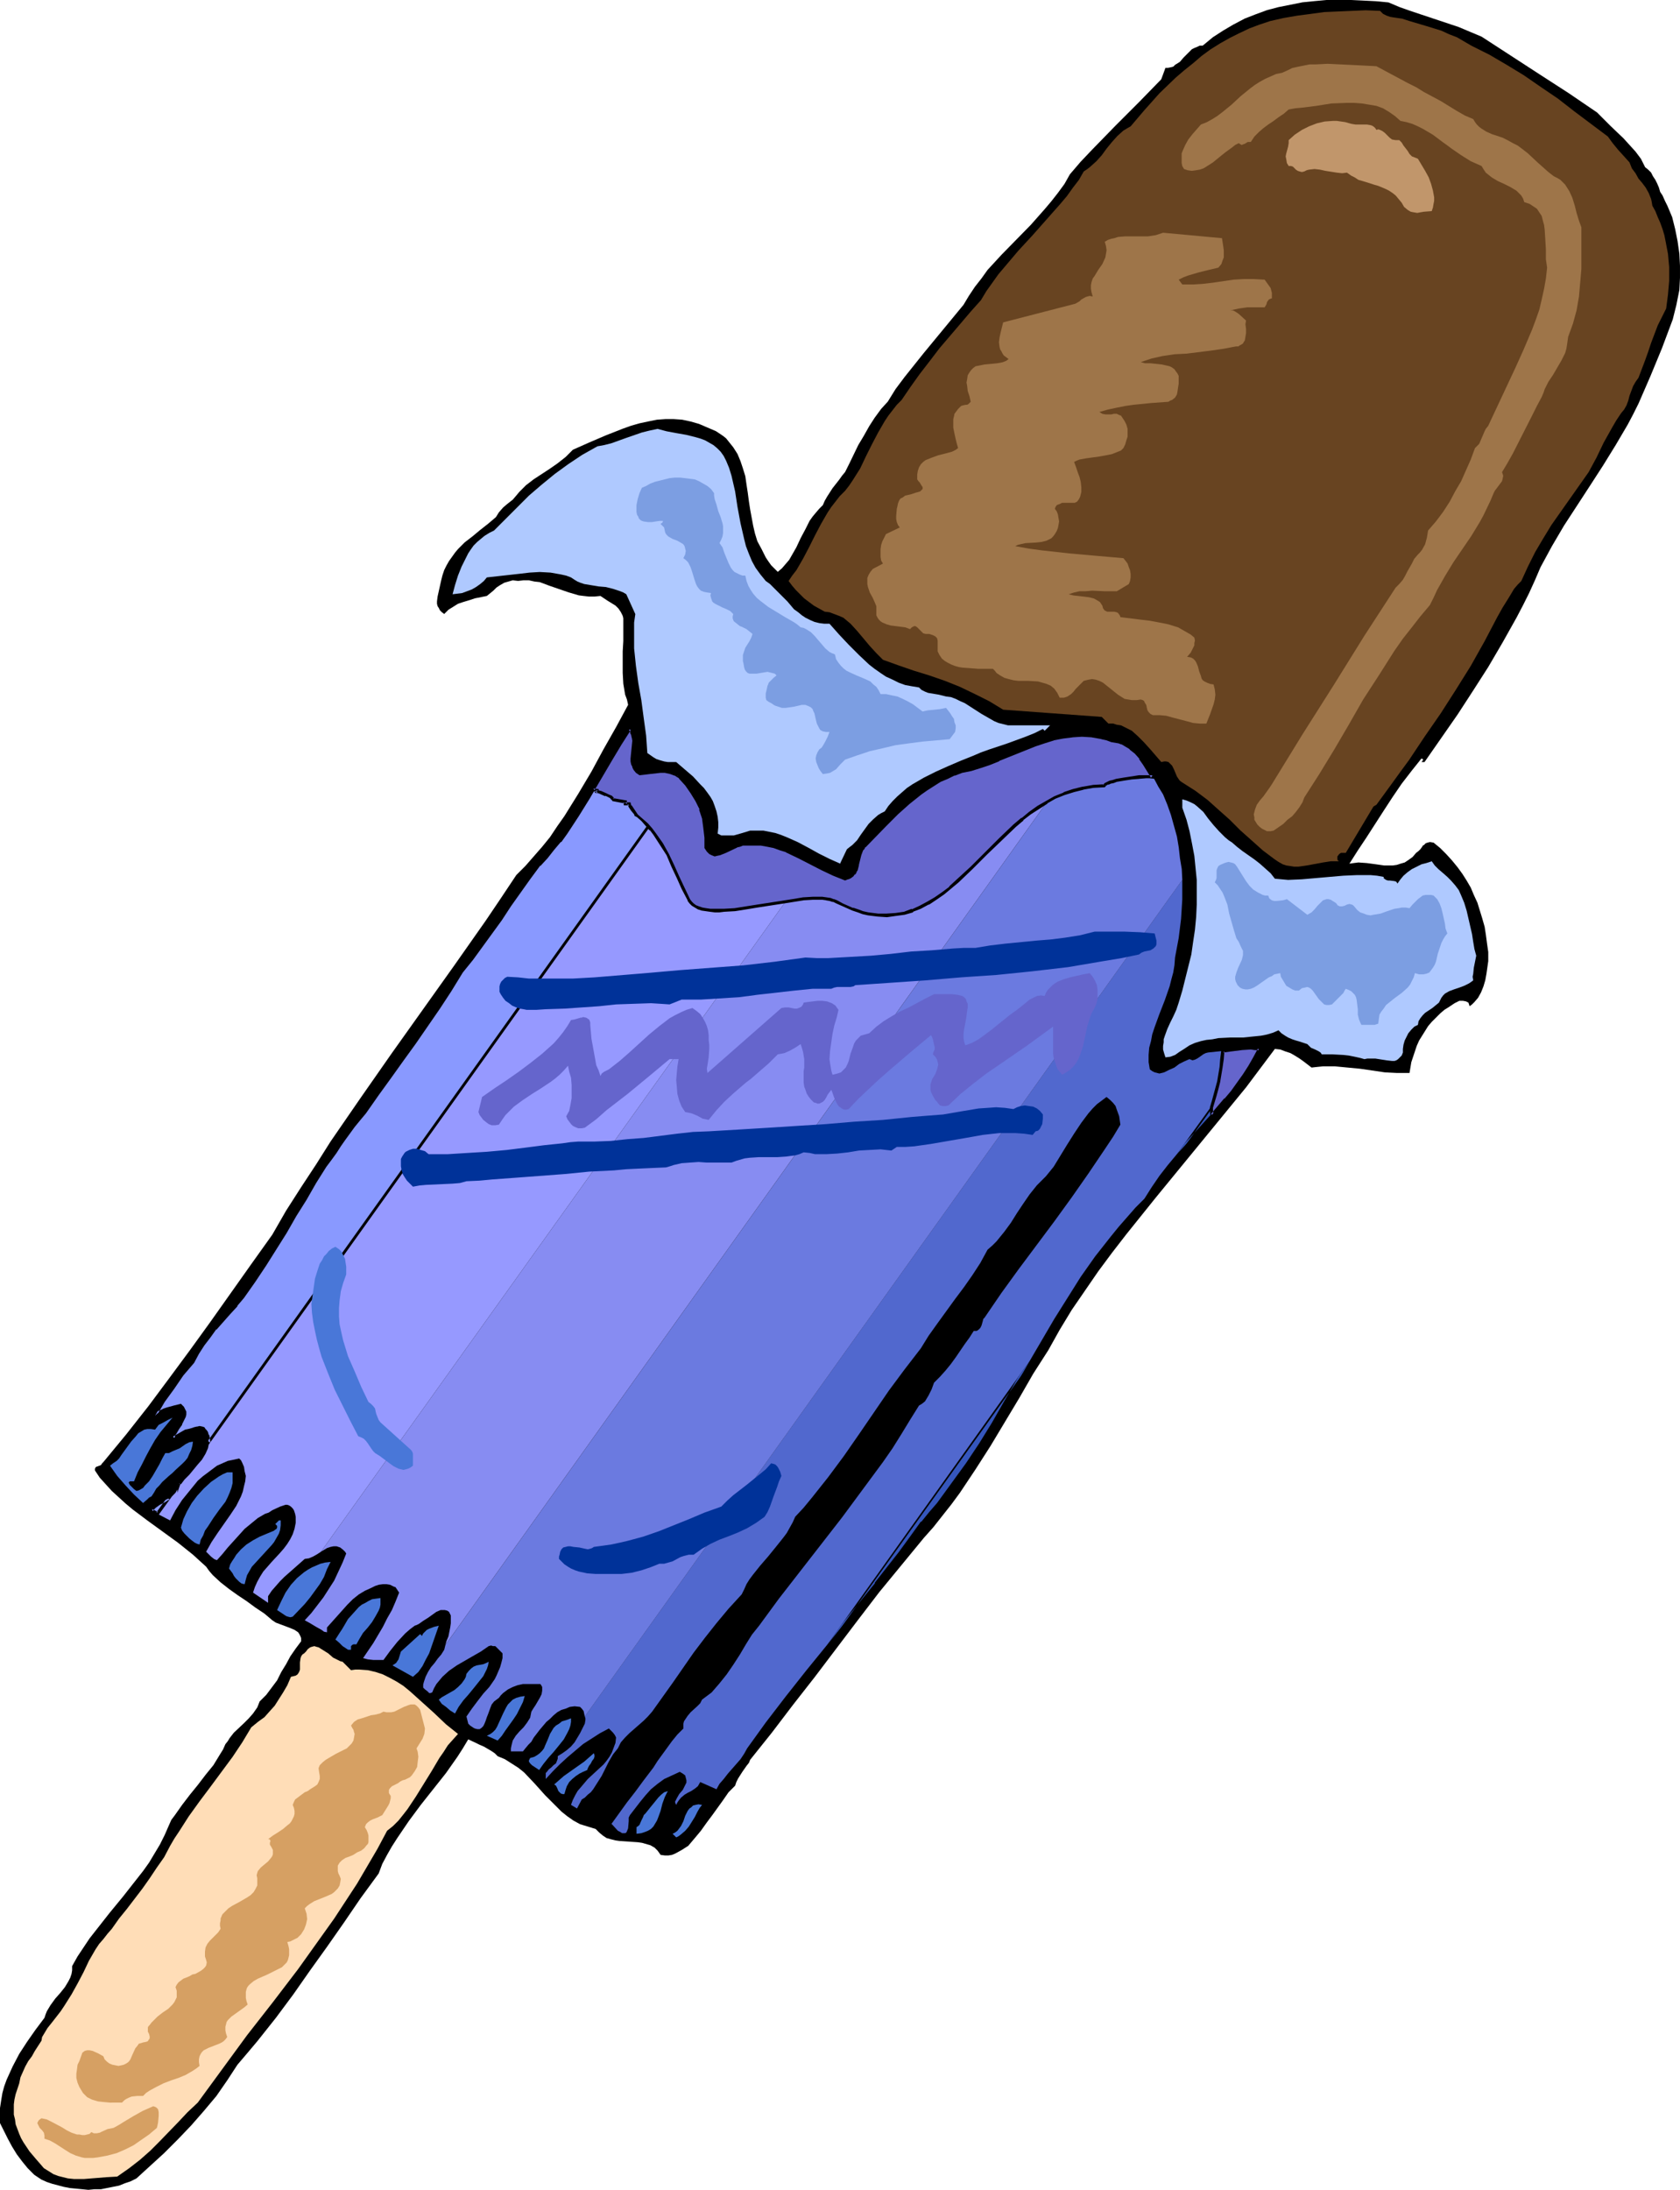 <?xml version="1.0" encoding="UTF-8" standalone="no"?>
<svg
   version="1.0"
   width="119.497mm"
   height="155.668mm"
   id="svg44"
   sodipodi:docname="Popsicle 09.wmf"
   xmlns:inkscape="http://www.inkscape.org/namespaces/inkscape"
   xmlns:sodipodi="http://sodipodi.sourceforge.net/DTD/sodipodi-0.dtd"
   xmlns="http://www.w3.org/2000/svg"
   xmlns:svg="http://www.w3.org/2000/svg">
  <sodipodi:namedview
     id="namedview44"
     pagecolor="#ffffff"
     bordercolor="#000000"
     borderopacity="0.25"
     inkscape:showpageshadow="2"
     inkscape:pageopacity="0.0"
     inkscape:pagecheckerboard="0"
     inkscape:deskcolor="#d1d1d1"
     inkscape:document-units="mm" />
  <defs
     id="defs1">
    <pattern
       id="WMFhbasepattern"
       patternUnits="userSpaceOnUse"
       width="6"
       height="6"
       x="0"
       y="0" />
  </defs>
  <path
     style="fill:#000000;fill-opacity:1;fill-rule:evenodd;stroke:none"
     d="m 398.316,9.857 15.674,10.18 7.756,5.009 7.595,5.171 1.777,1.778 1.777,1.778 3.555,3.393 1.616,1.778 1.616,1.778 1.454,1.939 1.131,2.262 0.808,0.646 0.808,0.808 0.485,0.97 0.646,0.97 0.485,0.97 0.485,1.131 0.323,1.131 0.646,0.97 0.646,1.454 0.646,1.293 1.293,3.07 0.808,3.232 0.646,3.232 0.485,3.393 0.162,3.232 v 3.232 l -0.162,3.232 -0.808,4.04 -0.97,3.878 -1.454,3.878 -1.454,3.878 -3.07,7.433 -3.232,7.433 -1.454,2.909 -1.454,2.747 -3.232,5.494 -3.393,5.494 -3.555,5.494 -6.948,10.665 -3.232,5.494 -3.07,5.656 -1.454,3.393 -1.616,3.555 -1.616,3.232 -1.777,3.393 -3.717,6.625 -3.878,6.625 -4.04,6.302 -4.201,6.464 -8.887,12.766 h -0.808 l 0.485,-0.646 -0.485,-0.323 -2.585,3.232 -2.747,3.555 -2.424,3.555 -2.424,3.717 -4.686,7.272 -2.262,3.393 -2.262,3.555 1.131,-0.162 1.293,-0.162 2.262,0.162 2.424,0.323 2.262,0.323 h 1.131 1.131 l 1.131,-0.162 0.97,-0.323 1.131,-0.323 0.97,-0.646 1.131,-0.808 0.97,-1.131 0.646,-0.485 0.485,-0.485 0.485,-0.646 0.162,-0.323 0.323,-0.162 0.485,-0.485 0.485,-0.162 0.646,-0.162 0.97,0.162 1.777,1.454 1.616,1.616 1.616,1.778 1.454,1.778 1.293,1.778 1.131,1.778 1.131,1.939 0.808,1.939 0.97,2.101 0.646,2.101 0.646,2.101 0.646,2.262 0.323,2.101 0.323,2.424 0.323,2.262 v 2.424 l -0.485,3.393 -0.323,1.778 -0.485,1.616 -0.646,1.616 -0.808,1.454 -0.97,1.131 -0.646,0.646 -0.646,0.485 -0.162,-0.485 -0.162,-0.485 -0.323,-0.162 -0.323,-0.162 -0.808,-0.162 h -0.97 l -1.293,0.646 -1.454,0.97 -1.293,0.808 -1.131,0.97 -1.131,1.131 -1.131,1.131 -0.97,1.131 -0.808,1.293 -0.808,1.293 -0.808,1.293 -0.646,1.454 -0.485,1.454 -0.485,1.454 -0.485,1.454 -0.485,2.909 h -3.393 l -3.232,-0.162 -6.625,-0.97 -3.393,-0.323 -3.393,-0.323 h -3.232 l -1.616,0.162 -1.454,0.162 -2.101,-1.616 -1.131,-0.808 -1.293,-0.808 -1.131,-0.646 -1.454,-0.485 -1.293,-0.485 -1.454,-0.162 -3.878,5.171 -3.878,5.171 -8.079,9.857 -8.079,9.857 -8.079,9.857 -7.918,9.857 -3.878,5.009 -3.717,5.009 -3.555,5.171 -3.555,5.171 -3.232,5.332 -3.07,5.494 -4.04,6.302 -3.717,6.464 -7.756,12.927 -4.04,6.302 -4.201,6.302 -2.262,3.07 -2.424,3.07 -2.424,3.07 -2.585,2.909 -5.979,7.272 -5.979,7.272 -5.817,7.595 -11.634,15.351 -5.817,7.433 -5.656,7.433 -5.817,7.272 -0.323,0.808 -0.646,0.808 -1.131,1.616 -1.131,1.778 -0.485,0.97 -0.323,0.97 -1.777,1.778 -1.454,2.101 -2.909,4.04 -1.454,1.939 -1.616,2.262 -1.616,1.939 -1.777,2.101 -1.777,1.131 -1.777,0.97 -0.808,0.323 -0.97,0.162 h -0.97 l -1.131,-0.162 -0.808,-1.131 -0.808,-0.808 -1.131,-0.646 -1.131,-0.323 -1.131,-0.323 -1.131,-0.162 -2.424,-0.162 -2.424,-0.162 -1.131,-0.162 -1.293,-0.323 -1.131,-0.323 -0.97,-0.646 -0.97,-0.808 -0.97,-0.97 -2.101,-0.646 -2.101,-0.646 -1.777,-0.97 -1.616,-1.131 -1.616,-1.293 -1.454,-1.454 -2.909,-2.909 -2.747,-3.07 -2.909,-3.07 -1.616,-1.293 -1.777,-1.131 -1.777,-1.131 -1.939,-0.808 -0.808,-0.808 -0.97,-0.646 -1.939,-1.131 -1.131,-0.485 -0.97,-0.485 -2.101,-0.97 -1.454,2.424 -1.454,2.262 -3.07,4.363 -6.787,8.564 -3.232,4.363 -3.07,4.525 -1.454,2.262 -1.293,2.262 -1.293,2.424 -0.97,2.585 -4.848,6.625 -4.524,6.625 -4.524,6.464 -4.524,6.302 -4.524,6.464 -4.686,6.302 -5.009,6.302 -2.585,3.07 -2.747,3.232 -2.747,4.201 -2.909,4.201 -3.393,4.04 -3.393,3.878 -3.555,3.717 -3.717,3.717 -3.717,3.393 -3.717,3.393 -1.616,0.808 -1.454,0.485 -1.616,0.646 -1.616,0.323 -1.616,0.323 -1.616,0.323 h -1.777 l -1.616,0.162 -1.616,-0.162 -3.393,-0.323 -1.616,-0.323 -3.07,-0.808 -1.454,-0.485 -1.454,-0.646 -1.939,-1.293 -1.777,-1.778 -1.454,-1.778 L 4.524,578.819 3.232,576.719 2.101,574.618 0,570.417 v -2.101 -1.939 l 0.323,-2.101 0.323,-1.939 0.485,-1.778 0.646,-1.778 0.808,-1.778 0.808,-1.778 1.777,-3.393 2.101,-3.232 2.262,-3.232 2.424,-3.232 0.323,-0.97 0.323,-0.808 0.97,-1.616 1.293,-1.778 1.293,-1.454 1.293,-1.616 0.97,-1.616 0.485,-0.97 0.323,-0.97 0.162,-0.97 v -1.131 l 1.454,-2.585 1.616,-2.424 1.616,-2.424 1.777,-2.262 3.555,-4.525 3.717,-4.525 3.555,-4.525 1.777,-2.262 1.616,-2.262 1.454,-2.424 1.454,-2.424 1.293,-2.585 1.131,-2.585 0.646,-1.454 0.97,-1.293 1.939,-2.747 2.101,-2.747 2.101,-2.585 2.101,-2.747 2.101,-2.585 1.777,-2.909 0.808,-1.293 0.646,-1.454 0.646,-0.808 0.485,-0.808 1.131,-1.454 2.747,-2.585 1.293,-1.293 1.131,-1.293 1.131,-1.616 0.323,-0.808 0.323,-0.808 0.97,-0.97 0.808,-0.808 1.454,-1.939 1.454,-1.939 1.131,-2.262 1.293,-2.101 1.131,-2.101 1.454,-2.101 1.454,-1.939 v -0.808 l -0.162,-0.485 -0.323,-0.646 -0.323,-0.485 -0.97,-0.646 -1.131,-0.485 -2.585,-0.97 -1.293,-0.485 -0.97,-0.646 -2.101,-1.778 -2.424,-1.616 -2.424,-1.778 -2.424,-1.616 -2.262,-1.616 -2.262,-1.778 -2.101,-1.939 -0.97,-1.131 -0.808,-1.131 -1.777,-1.616 -1.777,-1.616 -4.04,-3.232 -8.241,-5.979 -3.878,-2.909 -1.939,-1.616 -3.717,-3.393 -1.616,-1.778 -1.616,-1.778 -1.293,-1.939 v -0.485 l 0.162,-0.323 0.162,-0.162 0.485,-0.162 0.808,-0.323 0.323,-0.485 0.323,-0.323 6.14,-7.433 5.979,-7.595 5.656,-7.595 5.494,-7.433 5.494,-7.595 5.494,-7.756 5.494,-7.756 5.656,-7.918 3.717,-6.464 4.04,-6.302 4.04,-6.14 3.878,-6.14 8.241,-11.958 8.241,-11.796 8.403,-11.796 8.403,-11.796 8.403,-11.958 4.04,-5.979 4.201,-6.302 2.424,-2.424 2.262,-2.585 2.262,-2.585 2.101,-2.585 1.939,-2.909 1.939,-2.747 3.717,-5.979 3.555,-5.979 3.232,-5.979 3.393,-5.979 3.232,-5.979 -0.323,-1.454 -0.485,-1.293 -0.485,-2.909 -0.162,-2.909 v -2.909 -2.909 l 0.162,-2.747 v -2.747 -2.747 -0.646 l -0.162,-0.646 -0.485,-0.97 -0.646,-0.97 -0.808,-0.808 -2.101,-1.293 -0.97,-0.646 -0.97,-0.646 -1.616,0.162 h -1.454 l -1.454,-0.162 -1.293,-0.162 -2.747,-0.808 -5.171,-1.778 -2.585,-0.97 -1.454,-0.162 -1.454,-0.323 h -1.454 l -1.454,0.162 -1.454,-0.162 -1.131,0.323 -1.131,0.323 -1.131,0.646 -0.97,0.646 -0.808,0.808 -1.777,1.454 -3.232,0.646 -1.454,0.485 -1.616,0.485 -1.454,0.485 -1.293,0.808 -1.293,0.808 -1.131,1.131 -0.646,-0.485 -0.485,-0.485 -0.323,-0.646 -0.323,-0.485 -0.162,-0.646 v -0.646 l 0.162,-1.293 0.323,-1.454 0.323,-1.454 0.323,-1.454 0.323,-1.293 0.485,-1.454 0.646,-1.293 0.646,-1.131 0.808,-1.131 0.808,-1.131 0.808,-0.97 1.777,-1.778 2.101,-1.616 1.939,-1.616 2.262,-1.778 2.101,-1.778 0.808,-1.293 1.131,-1.293 1.131,-0.97 1.454,-1.131 0.97,-1.131 0.808,-0.97 1.777,-1.778 2.101,-1.616 4.201,-2.747 2.101,-1.454 2.262,-1.778 0.97,-0.97 0.97,-0.97 4.363,-1.939 4.524,-1.939 4.524,-1.778 2.262,-0.808 2.262,-0.646 2.262,-0.485 2.424,-0.485 2.262,-0.162 h 2.262 l 2.262,0.162 2.262,0.485 2.262,0.646 2.262,0.97 1.131,0.485 1.131,0.485 0.97,0.646 0.97,0.646 0.808,0.646 0.646,0.808 1.293,1.616 1.131,1.778 0.808,1.939 0.646,1.939 0.646,2.101 0.323,2.262 0.323,2.101 0.323,2.424 0.323,2.101 0.808,4.363 0.485,2.101 0.646,2.101 1.131,2.101 1.131,2.262 0.646,0.97 0.808,1.131 0.97,0.97 0.808,0.808 1.131,-0.97 0.97,-1.131 0.97,-1.131 0.646,-1.131 1.293,-2.262 1.131,-2.424 1.293,-2.424 1.131,-2.262 0.808,-1.131 0.808,-0.97 0.97,-1.131 0.97,-0.97 0.485,-1.131 0.646,-1.131 1.454,-2.262 1.777,-2.262 0.808,-1.131 0.808,-0.97 1.131,-2.262 2.424,-5.009 1.454,-2.424 1.454,-2.585 1.454,-2.262 1.777,-2.424 1.777,-1.939 2.101,-3.393 2.424,-3.232 2.585,-3.232 2.585,-3.232 5.332,-6.464 5.332,-6.464 1.454,-2.424 1.616,-2.424 1.777,-2.262 1.616,-2.262 3.717,-4.04 7.918,-8.08 3.717,-4.201 1.777,-2.101 1.777,-2.262 1.777,-2.424 1.454,-2.585 2.909,-3.393 3.07,-3.232 6.14,-6.302 3.07,-3.07 3.232,-3.232 6.14,-6.302 1.131,-3.07 h 0.646 l 0.808,-0.162 0.646,-0.162 0.485,-0.485 1.293,-0.808 0.97,-1.131 1.131,-1.131 1.131,-1.131 0.646,-0.323 0.808,-0.323 0.646,-0.323 h 0.808 l 2.747,-2.262 2.747,-1.778 2.747,-1.616 3.07,-1.616 2.909,-1.131 3.07,-1.131 3.07,-0.808 3.232,-0.646 3.232,-0.646 3.232,-0.323 L 356.626,0 h 3.393 3.232 l 3.393,0.162 3.232,0.162 3.393,0.323 3.07,1.293 3.232,1.131 6.302,2.101 6.302,2.101 3.07,1.293 z"
     id="path1" />
  <path
     style="fill:#684421;fill-opacity:1;fill-rule:evenodd;stroke:none"
     d="m 378.925,5.656 4.363,1.293 4.201,1.293 2.101,0.97 2.101,0.808 1.939,1.131 1.939,1.131 4.848,2.424 4.686,2.747 4.524,2.747 4.686,3.232 4.524,3.07 4.363,3.393 9.049,6.787 1.293,1.778 1.454,1.778 1.616,1.778 1.454,1.616 0.646,1.616 0.97,1.293 0.808,1.454 0.97,1.131 0.97,1.293 0.808,1.454 0.646,1.616 0.162,0.808 0.162,0.97 0.808,1.454 0.646,1.616 0.646,1.454 0.646,1.778 0.485,1.616 0.323,1.616 0.646,3.393 0.323,3.555 v 3.717 l -0.323,3.717 -0.485,3.717 -1.131,2.262 -1.131,2.262 -1.777,4.686 -0.808,2.424 -0.808,2.262 -1.777,4.686 -0.808,1.131 -0.646,1.131 -0.97,2.585 -0.323,1.293 -0.485,1.293 -0.646,1.131 -0.808,0.97 -1.293,1.939 -1.131,1.939 -2.262,4.04 -1.939,4.04 -2.101,3.878 -5.009,7.11 -5.009,7.11 -2.262,3.717 -2.101,3.555 -1.939,3.878 -1.777,3.878 -0.97,0.97 -0.97,1.131 -1.454,2.424 -1.616,2.585 -1.454,2.585 -3.393,6.464 -3.717,6.625 -4.04,6.464 -4.04,6.302 -4.363,6.302 -4.201,6.302 -2.262,3.07 -2.101,2.909 -4.363,5.979 -0.808,0.485 -7.433,12.443 h -0.646 -0.646 l -0.485,0.323 -0.485,0.646 v 0.808 l 0.162,0.323 0.323,0.162 h -1.131 -1.131 l -2.101,0.323 -4.363,0.808 -2.262,0.323 h -1.131 l -0.97,-0.162 -1.131,-0.162 -0.97,-0.323 -1.131,-0.646 -0.97,-0.646 -3.232,-2.424 -3.07,-2.747 -2.909,-2.585 -2.909,-2.909 -2.909,-2.585 -3.07,-2.747 -3.232,-2.424 -1.777,-1.131 -1.777,-1.131 -0.485,-0.323 -0.323,-0.323 -0.646,-0.97 -0.808,-1.939 -0.485,-0.97 -0.323,-0.323 -0.323,-0.323 -0.323,-0.323 -0.646,-0.162 h -0.485 l -0.808,0.162 -3.07,-3.555 -1.616,-1.778 -1.616,-1.616 -1.616,-1.454 -0.97,-0.485 -0.97,-0.485 -0.97,-0.485 -1.131,-0.162 -0.97,-0.323 h -1.293 l -1.777,-1.778 -26.501,-1.939 -3.717,-2.262 -3.878,-1.939 -4.04,-1.939 -4.04,-1.616 -4.201,-1.454 -4.201,-1.293 -4.201,-1.454 -4.04,-1.454 -1.777,-1.778 -1.777,-1.939 -3.393,-4.04 -1.777,-1.939 -1.939,-1.616 -1.131,-0.485 -1.293,-0.485 -1.293,-0.485 -1.293,-0.162 -2.909,-1.616 -2.585,-1.939 -1.131,-1.131 -1.131,-1.131 -0.97,-1.131 -0.97,-1.293 0.97,-1.454 1.131,-1.454 1.777,-3.07 1.616,-3.07 1.616,-3.232 1.616,-3.07 1.777,-3.07 0.97,-1.454 1.131,-1.454 1.131,-1.454 1.454,-1.454 1.131,-1.454 0.97,-1.454 1.939,-3.07 1.616,-3.393 1.616,-3.232 1.616,-3.07 1.777,-3.07 0.97,-1.454 1.131,-1.454 1.131,-1.454 1.293,-1.293 2.424,-3.555 2.424,-3.393 2.747,-3.555 2.585,-3.393 5.656,-6.625 2.747,-3.232 2.747,-3.07 1.454,-2.424 1.616,-2.262 1.616,-2.262 1.777,-2.101 3.555,-4.201 3.878,-4.201 3.717,-4.201 3.717,-4.201 1.777,-2.101 1.616,-2.262 1.616,-2.101 1.293,-2.262 0.97,-0.646 0.808,-0.646 1.616,-1.454 1.454,-1.616 1.293,-1.778 1.454,-1.778 1.454,-1.616 1.616,-1.454 0.808,-0.485 1.131,-0.646 3.717,-4.363 4.04,-4.525 4.363,-4.201 2.262,-1.939 2.424,-1.939 2.262,-1.939 2.424,-1.778 2.585,-1.616 2.585,-1.454 2.585,-1.293 2.747,-1.293 2.585,-0.97 2.909,-0.97 3.555,-0.808 3.717,-0.646 3.717,-0.485 3.555,-0.485 3.717,-0.162 3.717,-0.162 3.717,-0.162 3.878,0.162 0.808,0.808 0.97,0.485 0.97,0.323 0.97,0.162 1.131,0.162 1.131,0.162 0.97,0.323 z"
     id="path2" />
  <path
     style="fill:#9e7549;fill-opacity:1;fill-rule:evenodd;stroke:none"
     d="m 378.441,22.3 2.262,1.131 2.101,1.293 4.524,2.424 4.201,2.585 2.262,1.293 2.262,0.97 0.485,0.808 0.485,0.646 0.646,0.646 0.646,0.485 1.293,0.808 1.454,0.646 1.454,0.485 1.454,0.485 1.293,0.646 1.454,0.808 1.293,0.646 1.293,0.97 1.454,1.131 2.585,2.424 1.454,1.293 1.454,1.293 1.454,1.131 0.97,0.485 0.808,0.485 0.646,0.646 0.646,0.646 1.131,1.778 0.808,1.778 0.646,2.101 0.485,1.939 0.646,2.101 0.646,1.778 v 7.433 3.717 l -0.323,3.717 -0.323,3.717 -0.646,3.717 -0.97,3.555 -0.646,1.778 -0.646,1.778 -0.162,1.131 -0.162,1.131 -0.162,0.97 -0.323,1.131 -0.97,1.939 -1.131,1.939 -1.131,1.939 -1.293,1.939 -0.97,1.939 -0.323,0.97 -0.485,1.131 -1.293,2.424 -1.293,2.585 -5.171,10.18 -1.454,2.585 -1.454,2.424 0.323,0.97 -0.162,0.808 -0.162,0.646 -0.485,0.646 -0.97,1.293 -0.485,0.646 -0.323,0.646 -0.808,1.939 -1.939,4.04 -0.97,1.778 -2.262,3.717 -2.424,3.555 -2.424,3.555 -2.262,3.717 -2.101,3.717 -0.97,2.101 -0.97,1.939 -2.585,3.07 -2.262,2.909 -2.424,3.07 -2.262,3.232 -4.201,6.625 -4.201,6.464 -3.878,6.787 -3.878,6.625 -4.04,6.625 -4.04,6.302 -0.485,1.293 -0.808,1.293 -0.97,1.293 -0.97,1.131 -1.293,0.97 -1.131,1.131 -2.585,1.778 -0.808,0.162 h -0.97 l -0.646,-0.323 -0.646,-0.323 -0.646,-0.485 -0.646,-0.646 -0.808,-1.293 v -0.646 l -0.162,-0.808 0.162,-0.646 0.162,-0.646 0.485,-1.293 0.808,-1.131 0.97,-1.131 0.808,-1.131 0.808,-1.131 0.646,-0.97 8.241,-13.412 8.403,-13.25 8.241,-13.25 4.201,-6.464 4.201,-6.464 0.97,-0.97 0.97,-1.131 0.646,-1.131 0.485,-0.97 1.293,-2.262 0.646,-1.293 0.97,-1.131 0.485,-0.485 0.646,-0.808 0.808,-1.454 0.485,-1.778 0.162,-0.97 0.162,-0.97 2.101,-2.424 1.939,-2.585 1.777,-2.747 1.454,-2.747 1.616,-2.747 1.293,-2.909 1.293,-2.909 1.131,-3.07 0.485,-0.485 0.646,-0.646 1.454,-3.393 0.323,-0.646 0.646,-0.808 2.424,-5.171 2.424,-5.171 2.424,-5.171 2.262,-5.009 2.262,-5.333 0.97,-2.585 0.97,-2.747 0.646,-2.747 0.646,-2.909 0.485,-2.747 0.323,-2.909 -0.162,-1.131 -0.162,-1.131 v -2.585 l -0.162,-2.747 -0.162,-2.585 -0.162,-1.293 -0.323,-1.131 -0.323,-1.293 -0.646,-0.97 -0.646,-0.97 -0.97,-0.646 -0.97,-0.646 -1.454,-0.485 -0.323,-0.97 -0.485,-0.808 -0.646,-0.646 -0.646,-0.646 -1.616,-0.97 -1.616,-0.808 -1.777,-0.808 -1.616,-0.97 -0.808,-0.646 -0.808,-0.646 -0.646,-0.97 -0.485,-0.808 -1.454,-0.646 -1.454,-0.646 -2.585,-1.616 -2.585,-1.778 -1.293,-0.97 -1.131,-0.808 -2.585,-1.939 -2.747,-1.616 -1.293,-0.646 -1.454,-0.646 -1.616,-0.485 -1.616,-0.323 -1.454,-1.293 -1.616,-1.131 -1.616,-0.97 -1.777,-0.646 -1.939,-0.323 -1.939,-0.323 -2.101,-0.162 h -1.939 l -4.201,0.162 -4.04,0.646 -3.878,0.485 -1.777,0.162 -1.777,0.323 -1.293,1.131 -1.454,0.97 -1.293,0.97 -1.454,0.97 -1.293,0.97 -1.131,0.97 -1.293,1.293 -0.97,1.454 h -0.485 -0.323 l -0.808,0.485 -0.485,0.162 -0.323,0.162 -0.323,-0.162 -0.485,-0.323 -0.97,0.485 -0.808,0.646 -1.777,1.293 -1.616,1.293 -1.777,1.454 -1.777,1.131 -0.808,0.485 -0.97,0.323 -0.97,0.162 -1.131,0.162 -1.131,-0.162 -0.97,-0.323 -0.485,-0.808 -0.162,-0.808 v -0.97 -0.808 -0.808 l 0.323,-0.808 0.646,-1.454 0.808,-1.454 1.131,-1.454 2.262,-2.585 1.616,-0.646 1.454,-0.808 1.293,-0.808 1.293,-0.97 2.585,-2.101 2.424,-2.262 2.585,-2.101 1.293,-0.97 1.293,-0.808 1.454,-0.808 1.454,-0.646 1.454,-0.646 1.616,-0.323 1.454,-0.646 1.293,-0.646 1.454,-0.323 1.616,-0.323 1.616,-0.323 h 1.616 l 3.232,-0.162 3.393,0.162 3.393,0.162 3.232,0.162 3.07,0.162 z"
     id="path3" />
  <path
     style="fill:#c1966b;fill-opacity:1;fill-rule:evenodd;stroke:none"
     d="m 370.038,34.904 0.485,-0.162 0.485,0.162 0.646,0.323 0.646,0.485 0.646,0.646 0.646,0.646 0.646,0.485 0.97,0.162 h 0.485 0.485 l 0.646,0.646 0.485,0.808 1.131,1.454 0.485,0.808 0.646,0.646 0.808,0.323 0.808,0.323 1.939,3.232 0.97,1.778 0.646,1.778 0.485,1.778 0.323,1.778 v 0.97 l -0.162,0.808 -0.162,0.97 -0.323,0.97 -2.101,0.162 -0.97,0.162 -0.808,0.162 -0.97,-0.162 -0.808,-0.162 -0.808,-0.485 -0.97,-0.808 -0.646,-1.131 -0.808,-0.97 -0.808,-0.97 -0.808,-0.646 -0.97,-0.646 -0.97,-0.485 -1.939,-0.808 -1.131,-0.323 -0.97,-0.323 -2.101,-0.646 -1.131,-0.323 -0.97,-0.646 -0.97,-0.485 -1.131,-0.808 -1.293,0.162 -1.454,-0.162 -3.07,-0.485 -1.454,-0.323 -1.454,-0.162 -1.454,0.162 -0.646,0.162 -0.646,0.323 -0.646,0.162 -0.646,-0.162 -0.485,-0.162 -0.485,-0.323 -0.323,-0.323 -0.485,-0.485 -0.485,-0.162 h -0.646 l -0.485,-0.808 -0.162,-0.97 -0.162,-0.808 0.162,-0.808 0.485,-1.778 0.162,-0.97 v -0.808 l 1.616,-1.454 1.939,-1.293 1.939,-0.97 2.101,-0.808 2.101,-0.485 2.262,-0.162 h 0.97 l 1.131,0.162 1.131,0.162 1.131,0.323 0.646,0.162 0.97,0.162 h 0.97 1.131 0.97 l 0.97,0.162 0.485,0.162 0.485,0.323 0.323,0.323 z"
     id="path4" />
  <path
     style="fill:#9e7549;fill-opacity:1;fill-rule:evenodd;stroke:none"
     d="m 328.51,63.99 0.323,2.101 0.162,1.131 v 0.97 0.97 l -0.323,0.808 -0.323,0.97 -0.808,0.97 -2.747,0.646 -2.585,0.646 -2.747,0.808 -1.293,0.485 -1.293,0.646 0.97,1.293 h 2.909 l 2.585,-0.162 2.747,-0.323 5.494,-0.808 2.747,-0.162 h 2.747 l 2.909,0.162 0.808,1.131 0.808,1.131 0.162,0.646 0.162,0.646 v 0.646 0.808 l -0.485,0.162 -0.323,0.162 -0.485,0.646 -0.162,0.646 -0.485,0.808 h -2.424 -2.262 l -2.262,0.323 -2.262,0.485 h 0.646 l 0.646,0.323 0.485,0.323 0.485,0.323 1.939,1.778 -0.162,0.97 0.162,1.293 v 1.131 l -0.162,0.97 -0.162,0.97 -0.323,0.485 -0.162,0.323 -0.485,0.323 -0.323,0.162 -0.485,0.323 h -0.646 l -3.393,0.646 -3.393,0.485 -6.464,0.808 -3.232,0.162 -3.232,0.485 -2.909,0.646 -1.454,0.485 -1.454,0.485 1.131,0.323 h 1.454 l 1.616,0.162 1.454,0.162 1.454,0.323 0.646,0.162 0.646,0.323 0.646,0.485 0.323,0.485 0.485,0.646 0.323,0.646 v 2.101 l -0.162,0.97 -0.162,1.131 -0.162,0.808 -0.485,0.808 -0.808,0.646 -0.485,0.162 -0.485,0.323 -4.524,0.323 -4.848,0.485 -2.262,0.323 -2.424,0.485 -2.262,0.485 -2.262,0.646 0.808,0.485 0.808,0.162 h 1.616 l 0.646,-0.162 h 0.808 l 0.646,0.323 0.485,0.162 0.323,0.485 0.646,0.97 0.485,0.97 0.323,1.131 v 0.97 1.131 l -0.323,0.97 -0.323,1.131 -0.485,0.97 -0.646,0.646 -0.808,0.323 -1.616,0.646 -1.616,0.323 -1.777,0.323 -3.555,0.485 -1.777,0.323 -0.808,0.323 -0.646,0.323 0.485,1.293 0.485,1.454 0.485,1.293 0.323,1.293 0.162,1.454 v 1.293 l -0.323,1.293 -0.323,0.646 -0.485,0.646 -0.646,0.323 h -0.808 -2.585 l -0.646,0.323 -0.485,0.162 -0.323,0.162 -0.323,0.485 -0.162,0.485 0.485,0.646 0.323,0.808 0.162,0.97 0.162,0.97 -0.162,0.97 -0.162,0.808 -0.323,0.808 -0.485,0.808 -0.485,0.646 -0.485,0.485 -0.646,0.323 -0.646,0.323 -1.293,0.323 -1.454,0.162 -2.909,0.162 -1.454,0.323 -0.646,0.162 -0.646,0.323 3.555,0.646 3.555,0.485 7.271,0.808 7.271,0.646 3.717,0.323 3.717,0.323 0.646,0.808 0.485,0.646 0.323,0.97 0.323,0.808 0.162,0.97 v 0.97 l -0.162,0.97 -0.323,0.808 -3.232,1.939 h -1.616 -1.616 l -3.393,-0.162 -1.777,0.162 h -1.616 l -1.454,0.323 -1.454,0.485 1.293,0.323 1.454,0.162 1.454,0.162 1.293,0.162 1.293,0.323 1.131,0.646 0.485,0.323 0.323,0.485 0.323,0.485 0.162,0.646 0.323,0.485 0.162,0.162 0.646,0.323 h 0.646 1.293 l 0.646,0.162 0.323,0.162 0.485,0.646 0.162,0.485 2.585,0.323 2.585,0.323 2.747,0.323 2.585,0.485 2.424,0.485 2.585,0.808 1.131,0.646 1.131,0.646 1.131,0.646 0.97,0.808 0.162,0.808 -0.162,0.646 v 0.646 l -0.323,0.646 -0.646,1.293 -0.97,1.131 0.97,0.162 0.646,0.323 0.485,0.485 0.323,0.485 0.485,1.131 0.323,1.293 0.485,1.293 0.162,0.646 0.323,0.485 0.485,0.323 0.646,0.323 0.808,0.323 0.97,0.162 0.323,1.293 0.162,1.454 -0.162,1.293 -0.323,1.293 -0.97,2.747 -0.97,2.424 h -1.777 l -1.777,-0.162 -1.777,-0.485 -3.717,-0.97 -1.777,-0.485 -1.777,-0.162 h -1.777 l -0.323,-0.162 -0.323,-0.162 -0.485,-0.485 -0.323,-0.485 -0.162,-0.646 -0.162,-0.808 -0.323,-0.485 -0.323,-0.646 -0.323,-0.162 -0.485,-0.162 -1.131,0.162 h -1.293 l -0.97,-0.162 -0.97,-0.162 -1.777,-1.131 -1.616,-1.293 -1.616,-1.293 -0.808,-0.646 -0.97,-0.485 -0.97,-0.323 -0.97,-0.162 -0.97,0.162 -1.293,0.323 -0.646,0.646 -0.646,0.646 -0.808,0.808 -0.646,0.808 -0.646,0.646 -0.97,0.646 -0.97,0.323 h -0.485 -0.646 l -0.323,-0.646 -0.323,-0.646 -0.808,-1.131 -0.97,-0.808 -1.131,-0.485 -1.131,-0.323 -1.131,-0.323 -2.747,-0.162 h -2.585 l -1.293,-0.162 -1.293,-0.323 -1.131,-0.323 -1.131,-0.646 -0.97,-0.646 -0.485,-0.646 -0.485,-0.485 h -3.878 l -2.101,-0.162 -2.262,-0.162 -0.97,-0.162 -1.131,-0.323 -0.808,-0.323 -0.97,-0.485 -0.808,-0.485 -0.808,-0.646 -0.646,-0.97 -0.485,-0.97 v -0.646 -0.808 -0.646 -0.808 l -0.162,-0.646 -0.485,-0.485 -0.646,-0.323 -0.485,-0.162 -0.485,-0.162 h -0.485 -0.485 l -0.646,-0.162 -0.646,-0.646 -0.485,-0.485 -0.485,-0.485 -0.485,-0.323 h -0.323 l -0.323,0.162 -0.323,0.162 -0.485,0.485 -1.293,-0.485 -1.293,-0.162 -1.293,-0.162 -1.293,-0.162 -1.131,-0.323 -1.131,-0.485 -0.485,-0.323 -0.485,-0.485 -0.323,-0.485 -0.323,-0.646 v -0.808 -0.808 -0.808 l -0.323,-0.808 -0.646,-1.454 -0.808,-1.454 -0.485,-1.454 -0.162,-0.808 v -0.808 -0.808 l 0.323,-0.808 0.485,-0.808 0.646,-0.808 2.747,-1.454 -0.485,-0.808 -0.162,-0.97 v -0.97 -1.131 l 0.162,-1.131 0.323,-0.97 0.485,-0.97 0.485,-0.97 3.717,-1.778 -0.485,-0.646 -0.323,-0.808 -0.162,-0.808 v -0.808 l 0.162,-1.939 0.162,-0.646 0.162,-0.808 0.323,-0.808 0.323,-0.485 0.646,-0.323 0.646,-0.485 1.454,-0.323 1.454,-0.485 0.646,-0.162 0.485,-0.162 0.323,-0.323 0.323,-0.323 v -0.485 l -0.323,-0.485 -0.485,-0.808 -0.323,-0.323 -0.323,-0.485 v -1.293 l 0.162,-0.97 0.323,-0.97 0.485,-0.808 0.646,-0.646 0.646,-0.485 0.808,-0.323 0.808,-0.323 1.777,-0.646 1.939,-0.485 1.777,-0.485 0.97,-0.485 0.646,-0.485 -0.323,-1.131 -0.323,-1.293 -0.323,-1.454 -0.323,-1.616 v -1.454 -0.808 l 0.162,-0.646 0.162,-0.808 0.485,-0.646 0.485,-0.646 0.646,-0.646 0.162,-0.162 0.485,-0.162 0.808,-0.162 h 0.323 l 0.323,-0.162 0.323,-0.323 0.323,-0.323 -0.323,-1.454 -0.485,-1.454 -0.162,-1.454 -0.162,-0.808 0.162,-0.808 0.162,-1.131 0.485,-0.808 0.485,-0.646 0.485,-0.485 0.646,-0.485 0.808,-0.162 1.616,-0.323 1.777,-0.162 1.616,-0.162 0.97,-0.162 0.646,-0.162 0.808,-0.323 0.646,-0.485 -0.646,-0.485 -0.646,-0.485 -0.323,-0.485 -0.323,-0.646 -0.323,-0.485 -0.162,-0.646 -0.162,-1.293 0.162,-1.293 0.323,-1.454 0.646,-2.585 19.391,-5.009 1.131,-0.646 0.485,-0.485 1.131,-0.646 0.485,-0.162 0.646,-0.162 0.808,0.162 -0.323,-1.131 -0.162,-0.97 V 76.594 l 0.162,-0.808 0.323,-0.97 0.485,-0.646 0.97,-1.616 1.131,-1.616 0.808,-1.778 0.162,-0.97 0.162,-0.97 -0.162,-1.131 -0.323,-1.131 0.808,-0.485 0.97,-0.323 0.808,-0.162 0.97,-0.323 1.939,-0.162 h 2.101 4.04 l 2.101,-0.323 0.97,-0.323 0.97,-0.323 z"
     id="path5" />
  <path
     style="fill:#afc9ff;fill-opacity:1;fill-rule:evenodd;stroke:none"
     d="m 195.199,123.779 0.808,1.939 0.646,2.101 0.485,2.101 0.485,2.101 0.646,4.201 0.808,4.363 0.97,4.201 0.485,1.939 0.808,2.101 0.808,1.939 0.97,1.778 1.293,1.778 1.454,1.778 1.131,0.808 0.808,0.808 1.939,1.939 0.97,0.97 0.97,0.97 1.777,2.101 1.131,0.808 0.97,0.808 0.97,0.646 1.293,0.646 1.131,0.485 1.293,0.323 1.293,0.162 h 1.454 l 2.585,2.909 2.585,2.747 2.747,2.747 2.747,2.585 1.454,1.131 1.616,1.131 1.454,0.97 1.777,0.808 1.616,0.808 1.777,0.646 1.777,0.323 1.939,0.323 0.646,0.646 0.97,0.485 0.808,0.323 1.939,0.323 0.97,0.162 1.939,0.485 1.293,0.162 1.293,0.485 1.293,0.646 1.131,0.485 2.262,1.454 2.262,1.454 2.262,1.293 1.131,0.646 1.131,0.485 1.293,0.323 1.293,0.323 h 1.454 1.454 8.403 l -1.454,1.454 -0.485,-0.485 -2.262,1.131 -2.424,0.97 -4.848,1.778 -4.848,1.616 -2.262,0.808 -2.262,0.97 -3.232,1.293 -3.393,1.454 -3.232,1.454 -3.232,1.616 -3.07,1.778 -1.454,0.97 -1.293,1.131 -1.293,1.131 -1.293,1.293 -1.131,1.293 -0.97,1.454 -0.97,0.485 -0.808,0.485 -1.293,1.131 -1.293,1.293 -2.101,2.909 -0.97,1.454 -1.293,1.293 -0.646,0.485 -0.808,0.646 -1.777,3.717 v 0.162 l -2.909,-1.293 -2.909,-1.454 -2.909,-1.616 -2.747,-1.454 -2.909,-1.293 -1.616,-0.646 -1.454,-0.485 -1.616,-0.323 -1.616,-0.323 h -1.777 -1.777 l -2.101,0.646 -2.262,0.646 h -1.293 -0.97 -1.131 l -0.97,-0.485 0.162,-1.616 v -1.454 l -0.162,-1.454 -0.323,-1.454 -0.485,-1.454 -0.485,-1.293 -0.646,-1.131 -0.808,-1.131 -0.97,-1.293 -0.97,-0.97 -1.939,-2.101 -4.524,-3.878 h -1.131 -1.131 l -0.97,-0.162 -1.131,-0.323 -0.97,-0.323 -0.808,-0.485 -1.616,-1.131 -0.323,-4.686 -0.646,-4.686 -0.646,-4.848 -0.808,-4.525 -0.646,-4.686 -0.485,-4.686 v -2.262 -2.424 -2.262 l 0.323,-2.262 -2.424,-5.332 -0.808,-0.485 -0.808,-0.323 -1.939,-0.646 -1.939,-0.485 -1.939,-0.162 -1.939,-0.323 -1.939,-0.323 -0.97,-0.323 -0.808,-0.323 -0.808,-0.485 -0.97,-0.646 -1.293,-0.485 -1.454,-0.323 -2.747,-0.485 -2.909,-0.162 -2.747,0.162 -2.747,0.323 -2.909,0.323 -5.817,0.646 -0.808,0.97 -0.97,0.808 -1.131,0.808 -1.131,0.646 -1.293,0.485 -1.293,0.485 -1.293,0.162 -1.293,0.162 0.646,-2.424 0.808,-2.585 0.97,-2.424 1.131,-2.262 0.646,-1.293 0.646,-0.97 0.808,-1.131 0.97,-0.97 0.97,-0.808 0.97,-0.808 1.293,-0.808 1.293,-0.646 3.07,-3.07 3.07,-3.07 3.232,-3.232 3.393,-2.909 3.555,-2.909 3.555,-2.585 3.878,-2.585 4.04,-2.262 1.777,-0.323 1.939,-0.485 4.04,-1.454 4.201,-1.454 1.939,-0.485 2.262,-0.485 2.424,0.646 2.585,0.485 2.747,0.485 2.585,0.646 1.131,0.323 1.293,0.485 1.131,0.646 1.131,0.646 0.97,0.808 0.97,0.97 0.808,1.131 z"
     id="path6" />
  <path
     style="fill:#7c9ee2;fill-opacity:1;fill-rule:evenodd;stroke:none"
     d="m 191.967,132.505 v 0.646 l 0.162,0.97 0.485,1.454 0.485,1.778 0.323,0.808 0.323,0.808 0.485,1.616 0.162,0.808 v 0.97 0.808 l -0.162,0.97 -0.323,0.808 -0.485,0.97 0.808,1.131 0.485,1.454 1.131,2.747 0.646,1.293 0.485,0.646 0.485,0.485 0.646,0.323 0.646,0.323 0.808,0.323 h 0.808 l 0.323,1.454 0.485,1.293 0.646,1.131 0.646,0.97 0.97,1.131 0.97,0.808 2.101,1.616 4.524,2.747 2.262,1.293 0.97,0.646 0.97,0.808 0.808,0.162 0.646,0.323 1.293,0.808 0.97,0.97 1.939,2.262 0.97,1.131 1.131,0.97 0.646,0.323 0.808,0.323 0.323,1.293 0.646,0.97 0.646,0.808 0.646,0.646 0.808,0.646 0.97,0.485 1.777,0.808 1.939,0.808 1.777,0.808 0.808,0.808 0.808,0.646 0.646,0.97 0.485,0.97 h 1.454 l 1.454,0.323 1.616,0.323 1.454,0.646 1.293,0.646 1.454,0.808 1.293,0.97 1.293,0.97 0.646,-0.162 0.808,-0.162 1.777,-0.162 1.454,-0.162 0.808,-0.162 0.808,-0.162 1.131,1.454 0.485,0.808 0.485,0.646 0.162,0.97 0.323,0.808 v 0.808 l -0.162,0.97 -1.454,1.939 -7.271,0.646 -3.717,0.485 -3.555,0.485 -3.393,0.808 -3.555,0.808 -3.393,1.131 -3.232,1.131 -1.293,1.293 -1.131,1.293 -0.808,0.485 -0.808,0.485 -0.808,0.162 -1.131,0.162 -0.646,-0.808 -0.485,-0.808 -0.323,-0.808 -0.323,-0.808 -0.162,-0.97 0.162,-0.808 0.323,-0.808 0.485,-0.808 0.646,-0.485 0.323,-0.485 0.646,-1.131 0.646,-1.293 0.485,-1.293 h -0.97 l -0.808,-0.162 -0.646,-0.323 -0.323,-0.485 -0.323,-0.646 -0.323,-0.646 -0.323,-1.293 -0.323,-1.454 -0.323,-0.646 -0.162,-0.485 -0.485,-0.485 -0.646,-0.323 -0.808,-0.323 h -0.97 l -2.101,0.485 -1.131,0.162 -1.131,0.162 h -0.97 l -0.97,-0.323 -0.97,-0.323 -0.97,-0.646 -0.323,-0.162 -0.323,-0.162 -0.646,-0.485 -0.162,-0.646 v -0.485 -0.646 l 0.162,-0.646 0.323,-1.454 0.162,-0.323 0.162,-0.485 0.646,-0.646 0.646,-0.646 0.808,-0.646 -0.485,-0.485 -0.646,-0.162 -0.646,-0.162 -0.646,-0.162 -2.909,0.485 h -1.293 -0.646 l -0.485,-0.162 -0.485,-0.485 -0.323,-0.485 -0.162,-0.646 -0.162,-0.97 -0.162,-0.646 v -0.485 -1.131 l 0.323,-0.97 0.323,-0.97 1.131,-1.778 0.485,-0.97 0.323,-0.97 -0.808,-0.646 -0.808,-0.646 -0.97,-0.485 -0.323,-0.162 -0.485,-0.162 -0.808,-0.646 -0.808,-0.646 -0.162,-0.323 -0.162,-0.485 v -0.485 l 0.162,-0.646 -0.485,-0.485 -0.323,-0.323 -0.97,-0.485 -1.131,-0.485 -0.97,-0.485 -0.97,-0.485 -0.485,-0.323 -0.323,-0.323 -0.162,-0.485 -0.162,-0.485 -0.162,-0.646 0.162,-0.646 -1.131,-0.162 -0.808,-0.162 -0.808,-0.323 -0.485,-0.485 -0.485,-0.646 -0.323,-0.646 -0.485,-1.454 -0.485,-1.616 -0.485,-1.454 -0.323,-0.646 -0.323,-0.646 -0.646,-0.646 -0.646,-0.485 0.485,-0.97 0.162,-0.97 -0.162,-0.646 -0.162,-0.646 -0.323,-0.485 -0.485,-0.323 -1.131,-0.646 -1.293,-0.485 -1.131,-0.646 -0.485,-0.485 -0.323,-0.485 -0.162,-0.646 -0.162,-0.808 -0.97,-0.97 0.485,-0.323 0.162,-0.323 v -0.162 h -0.808 l -1.131,0.162 -0.97,0.162 h -1.131 l -1.131,-0.162 -0.485,-0.162 -0.323,-0.162 -0.485,-0.485 -0.162,-0.485 -0.323,-0.485 -0.162,-0.808 v -1.778 l 0.323,-1.616 0.485,-1.616 0.646,-1.454 1.131,-0.485 1.131,-0.646 1.293,-0.485 1.293,-0.323 1.293,-0.323 1.293,-0.323 1.454,-0.162 h 1.293 l 1.454,0.162 1.293,0.162 1.293,0.162 1.131,0.485 1.131,0.646 1.131,0.646 0.97,0.808 z"
     id="path7" />
  <path
     style="fill:#3556bc;fill-opacity:1;fill-rule:evenodd;stroke:none"
     d="m 316.391,310.093 20.522,-28.44 1.616,0.162 -0.97,1.939 -0.97,1.939 -1.293,1.939 -1.131,1.778 -2.747,3.717 -2.909,3.393 -2.909,3.555 -3.07,3.393 z m -94.045,131.858 54.455,-76.271 -6.464,11.311 -3.393,5.494 -3.393,5.494 -3.555,5.494 -3.717,5.333 -4.04,5.171 -2.101,2.585 -2.101,2.424 -3.07,4.201 -3.07,4.04 -6.302,8.241 z"
     id="path8" />
  <path
     style="fill:#000000;fill-opacity:1;fill-rule:evenodd;stroke:none"
     d="m 316.067,309.77 0.646,0.646 20.522,-28.44 -0.323,0.162 h 1.616 l -0.323,-0.485 -0.97,1.939 -1.131,1.939 v 0 l -1.131,1.778 -1.293,1.939 -2.585,3.555 v 0 l -2.747,3.555 v 0 l -3.07,3.393 -3.07,3.393 -6.14,6.625 0.646,0.646 6.14,-6.625 3.07,-3.555 2.909,-3.393 v 0 l 2.909,-3.555 v 0 l 2.747,-3.555 1.131,-1.939 1.293,-1.939 v 0 l 0.97,-1.939 1.293,-2.424 -2.424,-0.162 -20.683,28.602 0.646,0.485 z"
     id="path9" />
  <path
     style="fill:#000000;fill-opacity:1;fill-rule:evenodd;stroke:none"
     d="m 222.023,441.629 0.646,0.485 54.455,-76.109 -0.808,-0.485 -6.464,11.15 -3.232,5.656 -3.393,5.494 -3.555,5.333 -3.878,5.333 -3.878,5.332 v 0 l -2.101,2.424 v 0 l -2.101,2.585 h -0.162 l -2.909,4.04 -3.07,4.201 -6.464,8.241 h 0.162 l -13.25,16.321 0.646,0.485 13.089,-16.321 h 0.162 l 6.302,-8.241 3.07,-4.201 3.07,-4.04 h -0.162 l 2.262,-2.424 v -0.162 l 2.101,-2.424 v 0 l 4.04,-5.333 3.717,-5.333 3.555,-5.494 3.393,-5.333 3.393,-5.656 6.464,-11.15 -0.808,-0.485 -54.294,76.109 0.646,0.485 z"
     id="path10" />
  <path
     style="fill:#5168ce;fill-opacity:1;fill-rule:evenodd;stroke:none"
     d="m 336.912,281.653 -20.522,28.44 -2.424,2.909 -2.262,2.909 -2.101,3.07 -1.939,3.07 -2.424,2.424 -2.262,2.585 -2.262,2.585 -2.101,2.585 -4.201,5.333 -3.878,5.494 -3.555,5.656 -3.555,5.656 -6.625,11.311 -54.455,76.271 -5.656,6.948 -5.494,6.948 -5.332,6.948 -5.009,6.948 -0.808,1.454 -0.97,1.454 -2.262,2.585 -1.131,1.293 -1.131,1.454 -1.131,1.293 -0.808,1.454 -4.363,-1.939 -0.646,1.131 -0.808,0.646 -0.97,0.646 -0.97,0.485 -0.808,0.485 -0.97,0.808 -0.646,0.808 -0.323,0.485 -0.323,0.646 -0.162,-0.323 -0.162,-0.485 0.162,-0.323 0.323,-0.646 0.646,-1.131 0.97,-1.131 0.646,-1.293 0.323,-0.646 v -0.646 l -0.162,-0.646 -0.162,-0.646 -0.646,-0.485 -0.808,-0.485 -2.101,0.97 -2.101,0.97 -1.777,1.293 -1.777,1.454 -1.454,1.616 -1.454,1.778 -2.747,3.555 -0.162,0.323 -0.162,0.323 v 0.97 l -0.162,1.939 -0.323,0.808 -0.162,0.323 -0.323,0.162 h -0.323 -0.485 l -0.485,-0.323 -0.646,-0.323 -1.777,-1.939 v 0.162 l 4.201,-5.817 2.262,-2.909 2.262,-3.07 2.585,-3.393 1.131,-1.778 1.293,-1.778 1.293,-1.778 1.293,-1.778 1.454,-1.778 1.616,-1.616 v -0.646 -0.646 l 0.162,-0.646 0.323,-0.485 0.646,-0.97 0.808,-0.97 1.777,-1.616 0.808,-0.808 0.485,-0.97 1.293,-0.97 1.293,-0.97 2.101,-2.424 1.939,-2.424 1.777,-2.585 1.777,-2.747 1.616,-2.747 1.616,-2.585 1.939,-2.424 5.332,-7.272 5.656,-7.272 5.656,-7.272 5.656,-7.272 5.494,-7.433 5.494,-7.433 2.585,-3.717 2.424,-3.878 2.262,-3.717 2.424,-3.878 0.808,-0.485 0.808,-0.646 0.485,-0.808 0.485,-0.808 0.808,-1.616 0.646,-1.778 1.616,-1.616 1.454,-1.616 1.454,-1.778 1.293,-1.778 2.424,-3.555 1.293,-1.778 1.131,-1.778 h 0.808 l 0.485,-0.323 0.485,-0.485 0.323,-0.646 0.323,-1.131 0.162,-0.646 0.323,-0.323 4.524,-6.625 4.686,-6.464 9.534,-12.766 4.686,-6.464 4.524,-6.464 4.363,-6.464 2.262,-3.393 1.939,-3.232 -0.162,-1.131 -0.162,-1.131 -0.646,-1.778 -0.323,-0.97 -0.646,-0.808 -0.808,-0.808 -0.97,-0.808 -1.293,0.97 -1.293,0.97 -1.131,1.131 -1.131,1.293 -1.939,2.585 -1.939,2.909 -1.939,3.07 -1.777,2.909 -1.777,2.909 -2.101,2.585 -1.131,1.131 -1.293,1.293 -1.939,2.424 -1.777,2.585 -1.616,2.424 -1.616,2.585 -1.777,2.424 -2.101,2.585 -1.131,1.131 -1.293,1.131 -1.939,3.555 -2.101,3.232 -2.262,3.232 -2.424,3.232 -4.686,6.464 -2.424,3.393 -2.101,3.393 -4.363,5.656 -4.201,5.656 -8.079,11.796 -4.04,5.817 -4.201,5.656 -4.363,5.494 -2.262,2.747 -2.262,2.424 -0.646,1.454 -0.808,1.454 -0.808,1.454 -0.97,1.293 -1.939,2.424 -2.101,2.585 -2.101,2.424 -1.939,2.424 -0.97,1.293 -0.808,1.293 -0.646,1.454 -0.646,1.293 -3.555,3.878 -3.232,3.878 -3.07,3.878 -3.07,4.04 -5.494,7.918 -5.656,7.918 -1.131,1.293 -1.131,1.131 -1.293,1.131 -2.585,2.262 -1.131,1.131 -1.131,1.293 -0.808,1.616 -1.293,1.616 -1.131,1.939 -1.939,3.878 -1.131,1.778 -1.131,1.778 -0.646,0.808 -0.808,0.646 -0.808,0.808 -0.808,0.485 -1.293,2.424 -1.616,-0.97 0.485,-1.293 0.646,-1.293 0.646,-1.131 0.97,-1.131 1.777,-2.101 2.101,-1.939 2.101,-1.939 0.808,-0.97 0.808,-1.131 0.646,-1.131 0.485,-1.293 0.485,-1.293 0.162,-1.454 -0.323,-0.646 -0.485,-0.646 -1.131,-1.131 -2.424,1.293 -2.262,1.454 -2.262,1.454 -2.101,1.778 -2.101,1.778 -1.939,1.778 -1.939,1.939 -1.939,2.101 v -0.646 -0.485 -0.485 l 0.323,-0.323 0.485,-0.646 0.646,-0.485 0.646,-0.646 0.646,-0.485 0.323,-0.808 0.162,-0.485 v -0.646 l 1.293,-0.808 1.131,-0.808 1.131,-0.97 0.97,-1.131 1.454,-2.424 1.293,-2.585 0.162,-0.97 v -0.485 l -0.162,-0.485 160.619,-224.773 v 2.747 2.585 l -0.162,2.585 -0.162,2.585 -0.646,5.171 -0.97,5.171 -0.162,2.101 -0.323,1.939 -0.485,1.778 -0.485,1.939 -1.293,3.717 -1.454,3.717 -1.293,3.555 -0.646,1.939 -0.323,1.778 -0.485,1.778 -0.162,1.939 v 1.939 l 0.323,1.939 0.646,0.485 0.646,0.323 0.646,0.162 0.646,0.162 0.646,-0.162 0.646,-0.162 1.293,-0.646 1.454,-0.646 1.293,-0.97 1.293,-0.646 1.454,-0.646 0.808,0.323 0.646,-0.162 0.646,-0.323 0.485,-0.323 1.131,-0.808 0.646,-0.323 0.646,-0.162 3.07,-0.323 3.07,-0.323 2.909,-0.323 1.616,-0.162 z"
     id="path11" />
  <path
     style="fill:#6b7ae0;fill-opacity:1;fill-rule:evenodd;stroke:none"
     d="m 317.845,236.408 -160.619,224.773 -0.162,-0.646 -0.162,-0.808 -0.485,-0.646 -0.485,-0.485 -1.454,-0.162 -1.293,0.162 -1.131,0.485 -1.131,0.323 -1.131,0.646 -0.97,0.808 -0.97,0.97 -0.97,0.808 -1.777,2.101 -1.616,2.101 -0.646,1.131 -0.808,0.808 -0.808,0.97 -0.646,0.808 h -3.232 v -0.808 l 0.162,-0.808 0.162,-0.646 0.162,-0.646 0.808,-1.293 0.97,-1.131 1.131,-1.131 0.97,-1.293 0.808,-1.293 0.162,-0.808 0.162,-0.808 0.485,-0.808 0.646,-0.97 1.131,-1.939 0.485,-0.97 0.162,-0.97 v -0.97 l -0.162,-0.323 -0.323,-0.485 h -3.07 -1.616 l -1.454,0.323 -1.293,0.485 -1.293,0.646 -1.293,0.97 -0.646,0.646 -0.485,0.646 -0.646,0.485 -0.646,0.485 -0.646,0.808 -0.323,0.808 -0.646,1.778 -0.323,0.808 -0.323,0.97 -0.323,0.808 -0.323,0.646 -0.485,0.485 -0.485,0.323 h -0.646 l -0.646,-0.162 -0.323,-0.162 -0.485,-0.323 -0.485,-0.323 -0.485,-0.485 -0.485,-1.939 1.454,-2.101 1.454,-1.939 1.616,-2.101 1.616,-1.778 1.454,-2.101 0.485,-0.97 0.485,-1.131 0.485,-1.131 0.323,-1.131 0.323,-1.293 v -1.293 l -0.808,-0.808 -0.808,-0.808 -0.323,-0.323 h -0.646 l -0.485,-0.162 -0.646,0.162 -2.101,1.454 -2.262,1.293 -4.201,2.424 -2.101,1.454 -1.777,1.616 -0.808,0.97 -0.808,0.97 -0.646,1.131 -0.485,1.131 -0.485,0.162 h -0.323 l -0.485,-0.485 -0.646,-0.485 -0.485,-0.485 v -0.808 l 0.162,-0.646 0.485,-1.454 0.646,-1.293 0.808,-1.293 0.97,-1.131 0.808,-1.131 0.97,-1.131 0.808,-1.293 0.323,-1.293 174.354,-244.164 2.424,0.646 2.424,0.646 1.293,0.162 1.131,0.323 1.131,0.485 0.97,0.646 1.131,0.646 0.808,0.97 0.97,0.97 0.808,1.131 1.454,2.262 1.454,2.262 1.293,2.424 1.293,2.101 1.131,2.747 0.97,2.747 0.808,2.909 0.808,2.909 0.485,2.909 0.323,2.909 0.485,2.909 z"
     id="path12" />
  <path
     style="fill:#878cf2;fill-opacity:1;fill-rule:evenodd;stroke:none"
     d="m 294.091,197.788 -174.354,244.164 0.323,-1.131 0.485,-1.131 0.485,-2.424 0.162,-1.131 v -0.97 -1.131 l -0.485,-0.97 -0.485,-0.323 -0.646,-0.162 h -0.485 -0.646 l -1.131,0.485 -1.131,0.808 -1.131,0.808 -1.293,0.808 -1.131,0.808 -0.646,0.323 -0.485,0.162 -1.293,0.97 -1.293,1.131 -2.101,2.262 -1.939,2.424 -1.777,2.424 h -1.454 -1.293 l -1.454,-0.162 -1.293,-0.323 2.747,-4.04 2.585,-4.363 1.131,-2.262 1.293,-2.262 0.97,-2.262 0.97,-2.424 -0.323,-0.485 -0.323,-0.485 -0.323,-0.485 -0.485,-0.162 -0.97,-0.485 -0.97,-0.162 H 102.932 l -1.131,0.162 -0.97,0.323 -0.97,0.485 -1.777,0.808 -1.616,0.97 -1.616,1.293 -1.454,1.454 -5.494,6.14 v 1.293 l -0.808,-0.162 -0.646,-0.485 -1.454,-0.808 -0.808,-0.485 -0.808,-0.485 -1.454,-0.808 1.777,-1.939 1.616,-2.101 1.616,-2.101 1.454,-2.262 1.454,-2.262 1.131,-2.424 1.131,-2.424 0.97,-2.424 -0.323,-0.485 -0.485,-0.485 -0.808,-0.646 -0.97,-0.323 h -0.808 l -0.808,0.162 -0.97,0.323 -1.616,0.97 132.18,-184.86 2.101,1.293 2.262,1.131 2.262,0.808 2.101,0.808 0.808,-0.162 0.646,-0.323 0.485,-0.485 0.323,-0.485 0.485,-0.485 0.162,-0.646 0.485,-1.131 0.162,-1.454 0.323,-1.293 0.485,-1.293 0.323,-0.485 0.485,-0.485 2.747,-2.909 2.909,-2.909 3.07,-2.909 3.07,-2.909 3.232,-2.585 1.777,-1.293 1.777,-1.131 1.777,-0.97 1.939,-0.97 1.939,-0.808 1.939,-0.646 2.262,-0.485 2.262,-0.646 4.363,-1.616 4.363,-1.778 4.363,-1.778 4.363,-1.616 2.262,-0.646 2.262,-0.646 2.262,-0.323 2.262,-0.162 h 2.262 z"
     id="path13" />
  <path
     style="fill:#9699ff;fill-opacity:1;fill-rule:evenodd;stroke:none"
     d="m 218.468,232.045 -132.18,184.86 -0.97,0.646 -1.131,0.646 -1.131,0.485 -1.131,0.162 -2.747,2.424 -2.747,2.424 -1.131,1.131 -1.131,1.293 -1.131,1.293 -0.97,1.454 v 1.778 l -4.04,-2.747 v 0 l 0.485,-1.454 0.646,-1.454 0.808,-1.454 0.808,-1.293 2.262,-2.585 2.101,-2.262 1.131,-1.293 0.97,-1.293 0.808,-1.293 0.646,-1.293 0.485,-1.454 0.323,-1.616 v -1.616 l -0.162,-0.808 -0.323,-0.97 -0.323,-0.485 -0.485,-0.485 -0.485,-0.323 -0.485,-0.162 h -0.485 l -0.485,0.162 -0.97,0.323 -2.101,0.97 -0.97,0.646 -0.97,0.323 -1.939,1.131 -1.777,1.454 -1.777,1.454 -1.454,1.616 -3.07,3.393 -1.454,1.778 -1.454,1.616 -0.485,-0.162 -0.323,-0.162 -0.808,-0.646 -1.293,-1.293 1.454,-2.585 1.616,-2.424 3.393,-4.848 1.616,-2.424 0.646,-1.293 0.646,-1.293 0.485,-1.293 0.323,-1.454 0.323,-1.293 0.162,-1.454 -0.323,-1.293 -0.162,-1.131 -0.485,-1.131 -0.323,-0.646 -0.485,-0.485 -1.454,0.323 -1.616,0.323 -1.454,0.646 -1.454,0.646 -1.293,0.97 -1.293,0.97 -1.293,0.97 -1.293,1.131 -2.101,2.585 -2.101,2.585 -1.777,2.747 -1.454,2.747 -3.393,-1.778 3.07,-4.201 0.97,-0.646 0.808,-0.808 0.646,-1.131 0.162,-0.646 0.162,-0.646 v -0.162 l 0.485,0.323 0.97,-1.293 1.293,-1.293 2.262,-2.747 1.131,-1.293 0.97,-1.616 0.646,-1.454 0.162,-0.808 v -0.808 l 127.332,-178.073 1.616,1.939 1.293,1.939 1.293,2.262 0.808,2.101 0.646,2.424 0.485,2.424 0.162,2.585 v 2.585 l 0.485,0.808 0.646,0.646 0.646,0.323 0.646,0.162 h 0.646 l 0.646,-0.162 1.616,-0.646 3.07,-1.454 0.808,-0.323 0.646,-0.162 0.808,-0.162 0.808,0.162 2.262,-0.162 2.262,0.323 2.262,0.485 2.101,0.646 2.101,0.808 2.101,0.97 z"
     id="path14" />
  <path
     style="fill:#8999ff;fill-opacity:1;fill-rule:evenodd;stroke:none"
     d="m 45.406,402.523 -3.07,4.201 -1.616,-0.97 0.323,-0.485 0.646,-0.485 1.131,-0.97 1.293,-0.646 z M 183.403,209.422 56.071,387.495 l -0.162,-1.293 -0.162,-0.646 -0.323,-0.646 -0.162,-0.485 -0.323,-0.323 -0.162,-0.323 -0.485,-0.162 -0.646,-0.162 -0.646,0.162 -0.808,0.323 -0.808,0.162 -0.808,0.323 h -0.646 l -3.232,1.939 -0.162,-0.323 0.162,-0.323 0.162,-0.485 0.323,-0.485 0.646,-1.131 0.808,-1.131 0.646,-1.293 0.323,-0.646 v -0.646 -0.646 l -0.162,-0.485 -0.323,-0.646 -0.485,-0.485 -1.939,0.323 -1.777,0.485 -0.808,0.323 -0.808,0.485 -0.97,0.485 -0.646,0.646 2.262,-3.878 2.585,-3.555 2.424,-3.555 2.909,-3.555 1.131,-2.262 1.616,-2.262 1.616,-2.262 1.777,-2.101 3.717,-4.201 1.777,-2.101 1.777,-2.262 3.07,-4.201 2.909,-4.525 2.747,-4.363 2.747,-4.363 2.585,-4.363 2.585,-4.363 2.747,-4.525 2.747,-4.525 1.454,-1.778 1.293,-1.778 1.131,-1.778 1.131,-1.778 1.293,-1.616 1.293,-1.778 1.454,-1.939 1.616,-1.939 3.393,-4.686 3.232,-4.686 3.393,-4.686 3.393,-4.686 6.464,-9.211 3.07,-4.848 3.07,-4.848 2.747,-3.393 2.585,-3.555 5.009,-7.11 2.585,-3.717 5.171,-7.433 2.747,-3.555 1.939,-2.101 1.939,-2.101 1.616,-2.262 1.777,-2.262 3.07,-4.525 2.747,-4.686 2.909,-4.848 2.585,-4.686 2.747,-4.525 3.07,-4.525 0.485,0.808 0.323,0.646 0.162,0.808 v 0.808 1.616 l -0.323,1.616 v 1.616 0.808 l 0.162,0.646 0.162,0.808 0.323,0.646 0.646,0.646 0.808,0.646 1.293,-0.323 1.293,-0.162 2.747,-0.162 h 1.454 l 1.293,0.162 1.293,0.485 0.646,0.323 0.646,0.485 z M 48.153,398.484 v 0.162 -0.323 z"
     id="path15" />
  <path
     style="fill:#000000;fill-opacity:1;fill-rule:evenodd;stroke:none"
     d="m 45.568,402.847 -0.646,-0.485 -2.909,4.04 0.485,-0.162 -1.616,-0.808 0.162,0.646 0.485,-0.646 -0.162,0.162 0.646,-0.646 -0.162,0.162 1.131,-0.808 v 0 l 1.293,-0.646 1.293,-0.808 1.131,-1.454 -2.747,1.454 -1.293,0.646 h -0.162 l -1.131,0.808 v 0.162 l -0.485,0.485 H 40.72 l -0.646,0.97 2.424,1.293 4.201,-5.817 z"
     id="path16" />
  <path
     style="fill:#000000;fill-opacity:1;fill-rule:evenodd;stroke:none"
     d="m 183.08,209.584 v -0.485 l -127.332,178.235 0.808,0.162 -0.162,-1.293 v 0 l -0.162,-0.646 -0.162,-0.162 -0.162,-0.646 -0.323,-0.485 v 0 l -0.323,-0.323 -0.323,-0.485 -0.485,-0.162 -0.808,-0.162 -0.646,0.162 h -0.162 l -0.646,0.162 -0.97,0.323 -0.646,0.162 v 0 l -0.808,0.162 -3.393,1.939 0.646,0.323 v -0.323 0.162 -0.485 0.162 l 0.162,-0.485 v 0.162 l 0.323,-0.485 0.646,-1.131 0.808,-1.131 v -0.162 l 0.646,-1.293 0.323,-0.646 0.162,-0.646 v -0.808 l -0.323,-0.646 -0.323,-0.646 -0.808,-0.808 -1.939,0.485 -1.777,0.485 -0.97,0.323 v 0 l -0.97,0.485 -0.808,0.323 -0.808,0.808 0.646,0.485 2.262,-3.878 2.585,-3.555 2.424,-3.555 v 0 l 2.909,-3.393 1.293,-2.424 v 0 l 1.454,-2.262 1.616,-2.101 v 0 l 1.616,-2.262 v 0.162 l 3.717,-4.201 1.939,-2.101 v -0.162 l 1.777,-2.101 v 0 l 3.07,-4.363 2.909,-4.363 2.747,-4.363 2.747,-4.363 2.585,-4.525 2.747,-4.363 2.585,-4.525 2.747,-4.363 1.454,-1.939 1.293,-1.778 1.131,-1.778 1.131,-1.616 1.293,-1.778 1.293,-1.778 1.454,-1.778 v 0 l 1.616,-1.939 v 0 l 3.393,-4.848 3.393,-4.686 3.232,-4.525 3.393,-4.686 6.464,-9.372 3.07,-4.686 3.07,-5.009 v 0 l 2.747,-3.393 v 0 l 2.585,-3.555 5.171,-7.11 2.424,-3.717 5.171,-7.272 2.747,-3.717 v 0.162 l 1.939,-2.101 v 0 l 1.777,-2.262 1.777,-2.101 h 0.162 l 1.616,-2.262 3.07,-4.686 2.909,-4.686 2.747,-4.686 v -0.162 l 2.747,-4.686 v 0 l 2.747,-4.525 2.909,-4.525 h -0.646 l 0.485,0.808 h -0.162 l 0.323,0.646 v 0 l 0.162,0.808 v -0.162 l 0.162,0.97 v -0.162 l -0.162,1.616 v 0 l -0.162,1.616 -0.162,1.616 v 0.808 l 0.162,0.808 0.323,0.646 v 0.162 l 0.323,0.646 0.646,0.808 0.97,0.646 1.454,-0.162 1.293,-0.162 2.909,-0.323 h -0.162 1.454 -0.162 l 1.454,0.323 v 0 l 1.293,0.485 -0.162,-0.162 0.646,0.485 v 0 l 0.646,0.323 h -0.162 l 0.646,0.485 0.808,-0.323 -0.808,-0.808 -0.646,-0.485 v 0 l -0.646,-0.323 h -0.162 l -1.293,-0.485 -1.454,-0.323 v 0 h -1.454 v 0 l -2.909,0.162 -1.293,0.323 -1.293,0.162 h 0.323 l -0.646,-0.485 v 0 l -0.646,-0.646 0.162,0.162 -0.485,-0.808 0.162,0.162 -0.323,-0.808 -0.162,-0.646 v 0.162 -0.808 0 l 0.162,-1.454 0.162,-1.778 v 0 l 0.162,-1.616 v 0 l -0.162,-0.808 v -0.162 l -0.162,-0.646 v -0.162 l -0.323,-0.808 -0.808,-1.293 -3.393,5.009 -2.747,4.686 v 0 l -2.747,4.686 v 0 l -2.747,4.686 -2.747,4.686 -3.232,4.686 -1.616,2.262 h 0.162 l -1.777,2.101 -1.939,2.262 v -0.162 l -1.939,2.101 v 0 l -2.747,3.717 -5.332,7.272 -2.424,3.717 -5.009,7.272 -2.585,3.393 v 0 l -2.747,3.555 v 0 l -3.07,4.848 -3.232,4.686 -6.464,9.372 -3.232,4.686 -3.393,4.525 -3.232,4.686 -3.393,4.848 v -0.162 l -1.616,1.939 v 0.162 l -1.454,1.778 -1.293,1.778 -1.293,1.778 -1.131,1.778 -1.293,1.616 -1.293,1.778 -1.293,1.939 -2.747,4.363 -2.747,4.525 -2.585,4.363 -2.585,4.525 -2.747,4.363 -2.747,4.363 -2.909,4.363 -3.07,4.363 v 0 l -1.777,2.262 v -0.162 l -1.777,2.101 -3.717,4.201 v 0.162 l -1.777,2.101 v 0 l -1.777,2.101 -1.454,2.262 v 0.162 l -1.131,2.262 v 0 l -2.909,3.393 v 0 l -2.585,3.555 -2.424,3.555 -3.717,6.14 2.747,-2.424 v 0.162 l 0.808,-0.485 0.808,-0.485 v 0.162 l 0.808,-0.323 1.777,-0.485 1.777,-0.485 h -0.323 l 0.485,0.485 v 0 l 0.323,0.485 v 0 l 0.162,0.485 v -0.162 0.646 0 l -0.162,0.646 v -0.162 l -0.162,0.646 -0.646,1.293 v 0 l -0.808,1.131 -0.808,1.131 -0.162,0.485 v 0 l -0.323,0.485 v 0.485 l 0.162,0.97 3.878,-2.262 -0.323,0.162 0.808,-0.162 0.808,-0.162 0.808,-0.323 0.808,-0.162 h -0.162 l 0.808,-0.162 h -0.162 l 0.646,0.162 -0.162,-0.162 0.485,0.162 h -0.162 l 0.323,0.323 -0.162,-0.162 0.323,0.485 v -0.162 l 0.162,0.485 0.323,0.808 V 385.718 l 0.162,0.646 v 0 l 0.162,2.262 L 183.888,209.261 Z"
     id="path17" />
  <path
     style="fill:#000000;fill-opacity:1;fill-rule:evenodd;stroke:none"
     d="m 47.83,398.645 v -0.323 l -0.162,0.162 0.808,0.162 v -0.323 l -0.646,0.162 v 0.162 l 0.808,-0.323 -0.97,-1.778 v 4.525 l 0.97,-2.747 z"
     id="path18" />
  <path
     style="fill:#afc9ff;fill-opacity:1;fill-rule:evenodd;stroke:none"
     d="m 331.257,226.389 1.293,1.131 1.454,1.131 3.232,2.262 1.454,1.131 1.454,1.293 1.454,1.293 1.131,1.454 1.777,0.162 1.777,0.162 3.717,-0.162 3.717,-0.323 3.717,-0.323 3.717,-0.323 3.717,-0.162 h 1.777 1.777 l 1.777,0.162 1.777,0.323 v 0.323 l 0.162,0.162 0.485,0.323 0.485,0.162 h 0.485 l 1.293,0.162 0.485,0.162 0.323,0.485 0.808,-1.131 0.808,-0.97 1.131,-0.97 1.131,-0.808 1.293,-0.646 1.293,-0.646 1.293,-0.323 1.454,-0.485 0.808,1.131 0.97,0.97 1.131,0.97 1.293,1.131 0.97,0.97 1.131,1.293 0.97,1.293 0.646,1.454 0.808,1.939 0.646,2.101 0.485,2.101 0.485,2.101 0.485,2.101 0.323,2.101 0.323,1.939 0.485,1.778 -0.323,1.616 -0.323,1.616 -0.162,1.616 -0.162,0.808 0.162,0.97 -0.646,0.485 -0.485,0.323 -1.293,0.646 -1.293,0.485 -1.454,0.485 -1.293,0.485 -1.131,0.646 -0.485,0.485 -0.485,0.646 -0.323,0.646 -0.323,0.646 -1.777,1.454 -1.939,1.293 -0.646,0.646 -0.646,0.808 -0.485,0.808 -0.162,0.97 -0.97,0.485 -0.808,0.808 -0.808,0.97 -0.485,0.97 -0.485,0.97 -0.323,1.131 -0.162,1.131 v 0.97 l -0.323,0.808 -0.485,0.485 -0.485,0.485 -0.485,0.323 -0.485,0.162 h -0.646 l -1.454,-0.162 -3.07,-0.485 h -1.454 -0.646 l -0.808,0.162 -1.131,-0.323 -1.454,-0.323 -1.616,-0.323 -1.454,-0.162 -3.07,-0.162 h -1.454 -1.293 l -0.323,-0.485 -0.485,-0.323 -0.97,-0.485 -1.131,-0.485 -0.485,-0.485 -0.485,-0.485 -1.939,-0.646 -1.131,-0.323 -0.97,-0.323 -1.131,-0.485 -0.808,-0.485 -0.97,-0.646 -0.808,-0.808 -1.454,0.646 -1.616,0.485 -1.616,0.323 -1.616,0.162 -3.232,0.323 h -1.777 -1.616 l -3.232,0.162 -1.616,0.323 -1.616,0.162 -1.454,0.323 -1.616,0.485 -1.454,0.646 -1.454,0.97 -1.293,0.808 -1.131,0.808 -1.293,0.485 -1.293,0.162 -0.323,-0.97 -0.323,-1.131 v -0.97 l 0.162,-0.97 v -0.808 l 0.323,-0.97 0.646,-1.778 0.808,-1.778 0.808,-1.616 0.808,-1.778 0.646,-1.939 0.97,-3.232 0.808,-3.232 0.808,-3.232 0.808,-3.232 0.485,-3.393 0.485,-3.232 0.323,-3.393 0.162,-3.393 v -3.232 -3.393 l -0.323,-3.232 -0.323,-3.232 -0.646,-3.393 -0.646,-3.232 -0.808,-3.07 -1.131,-3.232 v -2.262 l 1.131,0.323 1.131,0.485 0.97,0.485 0.808,0.646 1.616,1.454 1.293,1.778 1.454,1.778 1.454,1.616 1.616,1.616 0.97,0.808 z"
     id="path19" />
  <path
     style="fill:#7c9ee2;fill-opacity:1;fill-rule:evenodd;stroke:none"
     d="m 340.952,240.609 0.162,0.485 0.162,0.323 0.646,0.485 0.646,0.162 h 0.646 l 1.616,-0.162 0.646,-0.162 0.485,-0.162 5.494,4.201 v 0 l 1.131,-0.646 0.808,-0.808 0.808,-0.97 0.808,-0.808 0.646,-0.646 0.485,-0.162 0.485,-0.162 h 0.485 l 0.646,0.162 0.485,0.323 0.808,0.485 0.323,0.323 0.162,0.323 0.323,0.162 0.323,0.162 h 0.646 l 0.646,-0.162 0.646,-0.323 0.646,-0.162 0.646,0.162 0.323,0.162 0.323,0.323 0.808,0.97 0.808,0.646 0.97,0.323 0.808,0.323 0.97,0.162 0.808,-0.162 1.939,-0.323 1.777,-0.646 1.939,-0.646 1.131,-0.162 0.808,-0.162 h 1.131 l 0.97,0.162 0.808,-0.97 0.808,-0.808 0.646,-0.646 0.646,-0.485 0.646,-0.485 0.808,-0.162 h 0.97 0.485 l 0.646,0.162 0.485,0.485 0.485,0.485 0.646,1.131 0.485,1.293 0.323,1.293 0.646,2.909 0.162,1.293 0.485,1.293 -0.646,0.808 -0.485,0.808 -0.485,0.97 -0.323,0.97 -0.646,1.939 -0.485,2.101 -0.323,0.808 -0.485,0.808 -0.485,0.646 -0.485,0.646 -0.808,0.323 -0.808,0.162 h -1.131 l -1.131,-0.323 -0.323,1.131 -0.485,0.97 -0.485,0.97 -0.646,0.808 -1.616,1.454 -1.777,1.293 -1.616,1.293 -0.808,0.646 -0.646,0.97 -0.646,0.808 -0.485,0.808 -0.162,1.131 -0.162,1.293 -0.485,0.162 -0.485,0.162 h -1.293 -0.485 -0.646 -1.131 l -0.323,-0.646 -0.323,-0.808 -0.323,-1.293 v -1.454 l -0.162,-1.293 -0.162,-1.293 -0.162,-0.646 -0.323,-0.646 -0.485,-0.485 -0.485,-0.485 -0.646,-0.323 -0.808,-0.323 -0.323,0.485 -0.323,0.646 -0.97,0.97 -2.101,2.101 -0.808,0.162 h -0.646 l -0.646,-0.162 -0.485,-0.485 -0.485,-0.485 -0.485,-0.485 -0.808,-1.131 -0.808,-1.131 -0.485,-0.485 -0.485,-0.323 -0.485,-0.162 -0.646,0.162 -0.808,0.162 -0.808,0.646 h -0.97 l -0.808,-0.323 -0.808,-0.485 -0.808,-0.485 -0.485,-0.808 -0.485,-0.808 -0.485,-0.808 -0.162,-0.97 -0.808,0.162 -0.808,0.162 -0.646,0.485 -0.808,0.323 -1.616,1.131 -1.616,1.131 -0.808,0.485 -0.808,0.323 -0.808,0.162 h -0.646 l -0.808,-0.162 -0.646,-0.323 -0.646,-0.646 -0.485,-0.97 -0.162,-0.646 v -0.646 l 0.323,-1.131 0.485,-1.293 0.97,-2.101 0.323,-1.293 v -0.485 -0.646 l -0.323,-0.646 -0.323,-0.646 -0.485,-1.131 -0.646,-0.97 -0.646,-2.101 -1.293,-4.525 -0.485,-2.424 -0.808,-2.101 -0.485,-1.131 -0.646,-0.97 -0.646,-0.97 -0.808,-0.808 0.323,-0.646 0.162,-0.485 v -1.454 -0.646 l 0.162,-0.485 0.323,-0.646 0.485,-0.323 1.131,-0.485 0.485,-0.162 0.646,-0.162 0.646,0.162 0.646,0.162 0.485,0.323 0.485,0.646 1.616,2.585 0.808,1.293 0.97,1.293 0.97,0.97 1.293,0.808 0.646,0.323 0.646,0.323 0.646,0.162 z"
     id="path20" />
  <path
     style="fill:#003299;fill-opacity:1;fill-rule:evenodd;stroke:none"
     d="m 310.897,252.729 v 0.485 0.485 l -0.162,0.485 -0.162,0.162 -0.485,0.485 -0.808,0.485 -0.808,0.162 -0.808,0.162 -0.808,0.323 -0.646,0.485 -4.686,0.97 -4.848,0.808 -9.534,1.616 -9.695,1.131 -9.534,0.97 -9.534,0.646 -9.534,0.808 -9.372,0.646 -9.534,0.646 -0.485,0.323 -0.808,0.162 h -3.555 l -0.808,0.162 -0.808,0.323 h -5.009 l -4.848,0.485 -10.018,1.131 -4.848,0.646 -5.171,0.323 -5.171,0.323 h -2.585 -2.585 l -3.232,1.293 -2.424,-0.162 -2.585,-0.162 -4.686,0.162 -4.686,0.162 -4.524,0.485 -4.686,0.323 -4.686,0.323 -5.009,0.162 -2.424,0.162 h -2.747 l -0.808,-0.162 -0.97,-0.162 -0.97,-0.323 -1.131,-0.485 -0.808,-0.646 -0.97,-0.646 -0.646,-0.808 -0.646,-0.97 -0.323,-0.646 v -0.808 -0.646 l 0.162,-0.646 0.323,-0.646 0.485,-0.485 0.485,-0.485 0.646,-0.323 2.909,0.162 2.909,0.323 h 5.817 5.979 l 5.817,-0.323 11.796,-0.97 5.656,-0.485 5.494,-0.485 8.564,-0.646 8.564,-0.646 8.403,-0.97 8.241,-1.131 3.07,0.162 h 3.07 l 2.909,-0.162 2.909,-0.162 5.656,-0.323 5.332,-0.485 5.494,-0.646 5.494,-0.323 5.817,-0.485 2.909,-0.162 h 3.07 l 3.878,-0.646 4.04,-0.485 8.241,-0.808 4.04,-0.323 3.878,-0.485 4.04,-0.646 3.878,-0.97 h 4.04 4.201 l 4.04,0.162 1.939,0.162 1.939,0.162 z"
     id="path21" />
  <path
     style="fill:#6565cc;fill-opacity:1;fill-rule:evenodd;stroke:none"
     d="m 294.253,270.827 -0.646,1.131 -0.485,1.131 -0.808,2.585 -1.131,5.333 -0.808,2.424 -0.485,1.131 -0.646,1.131 -0.646,0.808 -0.97,0.97 -0.97,0.646 -1.131,0.646 -0.646,-0.808 -0.646,-0.808 -0.323,-0.97 -0.323,-0.97 -0.323,-0.97 -0.162,-1.131 v -1.131 -1.131 -0.808 -1.939 -1.131 -1.131 l -3.555,2.585 -3.555,2.585 -7.271,5.009 -3.555,2.424 -3.555,2.747 -3.393,2.747 -3.232,3.07 -0.808,0.162 h -0.808 l -0.646,-0.162 -0.485,-0.485 -0.323,-0.485 -0.485,-0.485 -0.646,-1.131 -0.485,-0.97 -0.162,-0.646 v -0.808 -0.646 l 0.485,-1.454 0.808,-1.293 0.485,-1.293 0.162,-0.646 0.162,-0.646 -0.162,-0.646 -0.162,-0.646 -0.485,-0.808 -0.646,-0.646 0.162,-0.646 0.323,-0.646 v -0.646 l -0.162,-0.646 -0.323,-1.454 -0.162,-0.485 -0.323,-0.646 -5.817,4.848 -5.656,4.848 -2.747,2.424 -5.332,5.009 -2.585,2.747 -0.646,0.162 h -0.485 l -0.485,-0.162 -0.485,-0.323 -0.646,-0.485 -0.485,-0.808 -0.485,-0.97 -0.323,-0.808 -0.323,-0.97 -0.323,-0.808 -0.485,0.646 -0.485,0.646 -0.323,0.646 -0.485,0.808 -0.485,0.485 -0.646,0.323 -0.323,0.162 h -0.485 l -0.323,-0.162 -0.646,-0.162 -0.808,-0.808 -0.646,-0.808 -0.485,-0.808 -0.323,-0.97 -0.323,-0.808 -0.162,-1.131 v -3.07 l 0.162,-0.97 v -2.262 l -0.162,-0.97 -0.162,-0.97 -0.323,-1.131 -0.323,-0.97 -1.454,0.97 -1.454,0.808 -1.454,0.646 -0.808,0.162 -0.97,0.162 -2.424,2.424 -2.424,2.101 -2.424,2.101 -1.293,0.97 -1.131,0.97 -2.424,2.101 -2.262,2.101 -2.101,2.262 -2.101,2.585 -0.808,-0.162 -0.808,-0.162 -1.454,-0.808 -1.616,-0.646 -0.808,-0.162 -0.808,-0.162 -0.97,-1.454 -0.646,-1.616 -0.485,-1.778 -0.162,-1.939 -0.162,-1.778 0.162,-1.939 0.162,-1.778 0.323,-1.939 h -2.424 l -2.909,2.424 -2.909,2.424 -5.494,4.525 -5.656,4.363 -2.747,2.424 -3.07,2.262 -0.808,0.162 h -0.97 l -0.808,-0.323 -0.646,-0.323 -0.485,-0.485 -0.485,-0.646 -0.485,-0.646 -0.323,-0.808 0.808,-1.454 0.323,-1.616 0.323,-1.778 v -1.778 -1.778 l -0.162,-1.939 -0.485,-1.616 -0.323,-1.616 -1.131,1.293 -1.131,1.131 -1.131,0.97 -1.293,0.97 -2.424,1.616 -2.585,1.616 -2.424,1.616 -2.424,1.778 -1.131,1.131 -1.131,1.131 -0.808,1.131 -0.97,1.454 -0.97,0.162 h -0.97 l -0.808,-0.323 -0.646,-0.485 -0.808,-0.646 -0.485,-0.646 -0.485,-0.646 -0.323,-0.808 0.97,-4.04 3.232,-2.262 3.393,-2.262 3.232,-2.262 3.232,-2.424 3.07,-2.424 3.07,-2.747 1.293,-1.454 1.293,-1.616 1.131,-1.616 0.97,-1.616 0.97,-0.162 1.616,-0.485 h 0.323 l 0.323,-0.162 0.808,0.162 0.323,0.162 0.162,0.162 0.323,0.162 0.162,0.323 0.162,0.485 v 0.646 l 0.323,3.717 0.646,3.555 0.323,1.778 0.323,1.778 0.646,1.454 0.485,1.454 0.162,-0.323 0.162,-0.323 0.646,-0.485 0.646,-0.323 0.646,-0.323 2.909,-2.262 2.585,-2.262 5.332,-4.848 2.747,-2.262 2.747,-2.101 1.454,-0.808 1.616,-0.808 1.454,-0.646 1.616,-0.485 1.131,0.808 0.97,0.808 0.646,0.97 0.646,1.131 0.485,1.131 0.323,1.131 0.162,1.293 v 1.293 l 0.162,1.293 v 1.131 l -0.162,2.262 -0.323,2.101 -0.162,0.97 0.162,1.131 19.875,-17.452 0.97,-0.162 h 0.97 l 0.808,0.162 0.808,0.162 h 0.646 l 0.808,-0.323 0.323,-0.162 0.162,-0.162 0.323,-0.485 0.162,-0.485 1.131,-0.162 1.293,-0.162 1.293,-0.162 h 1.293 l 1.293,0.162 1.293,0.485 0.485,0.323 0.485,0.323 0.323,0.485 0.485,0.646 -0.485,2.101 -0.646,2.101 -0.485,2.262 -0.323,2.262 -0.323,2.262 -0.162,2.262 0.162,1.131 0.162,0.97 0.162,0.97 0.323,1.131 1.293,-0.323 0.97,-0.323 0.646,-0.646 0.646,-0.646 0.485,-0.97 0.323,-0.808 0.485,-1.939 0.646,-1.778 0.323,-0.97 0.485,-0.808 0.646,-0.646 0.646,-0.646 1.131,-0.323 1.131,-0.323 1.939,-1.778 1.939,-1.454 2.101,-1.293 2.262,-1.293 2.424,-1.131 4.524,-2.424 2.262,-1.131 h 1.616 1.616 1.616 l 1.454,0.162 0.646,0.162 0.646,0.162 0.485,0.323 0.485,0.485 0.162,0.646 0.323,0.646 v 0.97 l -0.162,0.97 -0.162,1.293 -0.162,1.131 -0.485,2.424 -0.162,1.293 v 1.131 l 0.162,0.97 0.323,0.97 1.777,-0.646 1.777,-0.97 1.777,-1.293 1.939,-1.454 1.777,-1.454 1.616,-1.293 1.616,-1.293 1.616,-1.131 0.808,-0.646 0.808,-0.646 1.777,-1.454 0.97,-0.485 0.97,-0.485 1.131,-0.162 0.97,0.162 0.323,-0.808 0.485,-0.808 0.646,-0.646 0.646,-0.646 0.646,-0.485 0.808,-0.485 1.616,-0.646 1.616,-0.485 3.555,-0.808 1.777,-0.323 0.808,0.97 0.646,1.131 0.485,1.131 0.162,1.293 v 1.293 1.131 l -0.323,1.293 z"
     id="path22" />
  <path
     style="fill:#003299;fill-opacity:1;fill-rule:evenodd;stroke:none"
     d="m 280.356,299.428 v 0.485 0.646 l -0.162,1.454 -0.323,0.646 -0.323,0.646 -0.485,0.485 -0.646,0.162 -0.808,0.97 -2.262,-0.323 -2.262,-0.162 h -2.262 -2.262 l -4.363,0.485 -4.524,0.808 -4.686,0.808 -4.686,0.808 -4.524,0.646 -2.424,0.162 h -2.262 l -1.454,0.97 -1.454,-0.162 -1.454,-0.162 -2.909,0.162 -2.909,0.162 -2.909,0.485 -2.909,0.323 -2.909,0.162 h -1.616 -1.454 l -1.454,-0.323 -1.616,-0.162 -1.131,0.485 -1.131,0.323 -1.293,0.162 -1.131,0.162 -2.424,0.162 h -5.009 l -2.424,0.162 -1.293,0.162 -1.131,0.323 -1.131,0.323 -1.293,0.485 h -2.101 -2.424 -2.101 l -2.262,-0.162 -2.262,0.162 -2.262,0.162 -2.101,0.485 -0.97,0.323 -1.131,0.323 -3.717,0.162 -3.555,0.162 -3.393,0.162 -3.393,0.323 -6.625,0.323 -6.464,0.646 -12.927,0.97 -6.625,0.485 -3.393,0.323 -3.555,0.162 -1.777,0.485 -1.939,0.162 -3.555,0.162 -3.555,0.162 -1.777,0.162 -1.777,0.323 -0.808,-0.808 -0.808,-0.808 -0.646,-0.97 -0.485,-0.808 -0.323,-1.131 -0.162,-0.97 v -0.97 -0.97 l 0.323,-0.646 0.323,-0.485 0.323,-0.485 0.323,-0.323 0.97,-0.485 0.97,-0.323 h 1.131 l 0.97,0.323 1.131,0.323 0.97,0.808 h 5.171 l 5.171,-0.323 5.332,-0.323 5.332,-0.485 5.171,-0.646 5.009,-0.646 4.686,-0.485 2.262,-0.323 2.101,-0.162 h 4.363 l 4.363,-0.162 4.524,-0.485 4.363,-0.323 8.887,-1.131 4.363,-0.485 4.201,-0.162 8.241,-0.485 7.918,-0.485 7.595,-0.485 7.756,-0.485 7.595,-0.646 7.756,-0.485 7.918,-0.808 4.04,-0.323 4.201,-0.323 4.686,-0.808 4.848,-0.808 2.424,-0.162 2.262,-0.162 2.424,0.162 2.262,0.323 0.97,-0.485 0.97,-0.323 1.131,-0.162 1.131,0.162 1.131,0.162 0.97,0.485 0.808,0.646 z"
     id="path23" />
  <path
     style="fill:#4977d8;fill-opacity:1;fill-rule:evenodd;stroke:none"
     d="m 93.075,342.412 -0.808,2.262 -0.646,2.262 -0.323,2.424 -0.162,2.101 v 2.262 l 0.162,2.101 0.485,2.262 0.485,2.101 0.646,2.101 0.646,2.101 1.777,4.04 1.777,4.201 1.939,4.04 0.646,0.485 0.646,0.646 0.485,0.646 0.162,0.808 0.162,0.646 0.323,0.808 0.323,0.808 0.485,0.646 8.241,7.433 0.323,0.485 0.162,0.485 v 0.97 2.262 l -0.646,0.485 -0.646,0.323 -0.646,0.162 -0.646,0.162 -0.646,-0.162 -0.646,-0.162 -1.293,-0.646 -1.131,-0.808 -2.585,-1.939 -1.293,-0.808 -0.485,-0.485 -0.485,-0.646 -0.97,-1.454 -0.485,-0.646 -0.646,-0.646 -0.646,-0.323 -0.808,-0.323 -2.101,-4.04 -2.101,-4.201 -2.101,-4.201 -1.777,-4.363 -1.777,-4.525 -0.646,-2.262 -0.646,-2.424 -0.485,-2.262 -0.485,-2.424 -0.323,-2.424 -0.162,-2.424 0.323,-2.262 0.323,-2.262 0.323,-2.262 0.646,-2.101 0.646,-1.939 0.646,-0.97 0.485,-0.97 0.646,-0.646 0.646,-0.808 0.808,-0.646 0.97,-0.485 0.97,0.646 0.646,0.646 0.485,0.97 0.485,0.97 0.162,1.131 0.162,0.97 z"
     id="path24" />
  <path
     style="fill:#4977d8;fill-opacity:1;fill-rule:evenodd;stroke:none"
     d="m 36.034,397.999 h -0.646 -0.485 l -0.323,0.323 0.323,0.646 0.485,0.485 0.323,0.323 0.323,0.323 0.646,0.485 0.646,-0.162 1.131,-0.646 0.485,-0.646 1.131,-1.131 0.97,-1.454 1.777,-3.07 0.808,-1.616 0.808,-1.454 h 0.97 l 0.97,-0.485 1.939,-0.808 1.616,-1.131 0.97,-0.485 0.97,-0.162 -0.162,1.131 -0.323,1.131 -0.485,0.97 -0.485,1.131 -0.646,0.808 -0.808,0.808 -1.777,1.616 -0.808,0.808 -0.97,0.808 -1.777,1.616 -0.808,0.97 -0.808,0.808 -0.646,1.131 -0.646,0.97 -0.646,0.323 -0.485,0.485 -1.131,0.97 -2.424,-2.262 -2.262,-2.424 -2.262,-2.585 -1.939,-2.747 0.808,-0.646 0.97,-0.646 0.646,-0.646 0.646,-0.97 1.293,-1.778 1.293,-1.778 1.293,-1.454 0.646,-0.808 0.808,-0.485 0.808,-0.485 0.808,-0.162 h 0.97 l 1.131,0.162 0.485,-0.646 0.485,-0.646 1.293,-0.646 1.131,-0.646 1.293,-0.646 -1.616,1.939 -1.616,1.939 -1.454,2.101 -1.293,2.262 -1.131,2.101 -1.131,2.262 -1.131,2.101 z"
     id="path25" />
  <path
     style="fill:#003299;fill-opacity:1;fill-rule:evenodd;stroke:none"
     d="m 210.065,396.545 -0.646,1.454 -0.485,1.454 -0.97,2.585 -0.97,2.747 -0.646,1.454 -0.808,1.293 -1.131,0.808 -1.131,0.808 -2.424,1.454 -2.424,1.131 -2.424,0.97 -2.585,0.97 -2.424,1.131 -2.262,1.293 -1.131,0.808 -1.131,0.808 h -0.646 -0.646 l -1.293,0.323 -0.97,0.323 -2.101,1.131 -1.131,0.323 -1.131,0.323 h -0.646 -0.646 l -2.424,0.97 -2.424,0.808 -2.585,0.646 -2.747,0.323 h -2.262 -2.262 -2.424 l -2.262,-0.162 -2.262,-0.485 -0.97,-0.323 -1.131,-0.485 -0.808,-0.485 -0.97,-0.646 -0.646,-0.646 -0.808,-0.808 v -0.646 l 0.162,-0.485 0.162,-0.808 0.323,-0.646 0.485,-0.485 0.646,-0.162 0.646,-0.162 h 0.646 l 0.808,0.162 1.616,0.162 1.454,0.323 0.808,0.162 0.646,-0.162 0.485,-0.162 0.485,-0.323 2.424,-0.323 2.262,-0.323 2.262,-0.485 2.101,-0.485 4.201,-1.131 4.201,-1.454 4.04,-1.616 4.04,-1.616 4.201,-1.778 4.524,-1.616 1.616,-1.616 1.616,-1.454 3.555,-2.747 3.393,-2.747 1.777,-1.454 1.454,-1.616 0.646,0.162 0.485,0.162 0.485,0.485 0.323,0.485 0.485,0.97 z"
     id="path26" />
  <path
     style="fill:#4977d8;fill-opacity:1;fill-rule:evenodd;stroke:none"
     d="m 62.535,395.575 v 1.454 1.454 l -0.323,1.293 -0.485,1.293 -0.485,1.131 -0.646,1.293 -1.616,2.101 -1.616,2.262 -1.454,2.262 -0.808,1.131 -0.485,1.293 -0.646,1.131 -0.323,1.293 -0.646,-0.162 -0.646,-0.323 -0.646,-0.485 -0.808,-0.646 -0.646,-0.646 -0.646,-0.646 -0.646,-0.808 -0.323,-0.808 0.323,-1.131 0.323,-1.131 0.97,-2.101 1.293,-2.262 1.454,-1.939 1.777,-1.939 1.939,-1.778 2.101,-1.454 1.131,-0.646 1.131,-0.485 z"
     id="path27" />
  <path
     style="fill:#4977d8;fill-opacity:1;fill-rule:evenodd;stroke:none"
     d="m 75.462,408.502 v 1.293 l -0.162,1.293 -0.323,0.97 -0.646,1.131 -0.646,1.131 -0.646,0.808 -1.777,1.939 -1.777,1.939 -1.777,1.939 -0.646,1.131 -0.646,1.131 -0.323,1.131 -0.323,1.293 -0.808,-0.162 -0.646,-0.485 -0.485,-0.485 -0.485,-0.485 -0.485,-0.646 -0.323,-0.646 -0.97,-1.293 0.323,-1.131 0.485,-0.808 0.646,-0.97 0.485,-0.808 1.293,-1.454 1.454,-1.293 1.777,-1.131 1.777,-0.97 3.878,-1.616 0.162,-0.162 0.485,-0.323 0.162,-0.323 v -0.323 -0.162 l -0.485,-0.485 0.323,-0.323 0.323,-0.323 0.323,-0.323 z"
     id="path28" />
  <path
     style="fill:#4977d8;fill-opacity:1;fill-rule:evenodd;stroke:none"
     d="m 88.874,419.652 -0.97,1.939 -0.808,2.101 -1.131,1.939 -1.293,1.778 -1.293,1.778 -1.454,1.778 -3.232,3.393 -0.646,0.162 -0.646,-0.162 -0.485,-0.162 -0.485,-0.323 -0.97,-0.646 -0.97,-0.646 1.131,-2.424 1.131,-2.262 1.454,-2.101 1.616,-1.778 0.97,-0.808 0.97,-0.808 0.97,-0.646 1.131,-0.646 1.131,-0.485 1.131,-0.485 1.293,-0.323 z"
     id="path29" />
  <path
     style="fill:#4977d8;fill-opacity:1;fill-rule:evenodd;stroke:none"
     d="m 102.286,429.348 v 0.97 0.808 l -0.162,0.808 -0.323,0.808 -0.808,1.454 -0.97,1.616 -1.131,1.454 -1.293,1.454 -0.97,1.616 -0.808,1.454 H 95.014 l -0.323,0.162 -0.323,0.323 v 0.97 h -0.808 l -0.485,-0.323 -0.485,-0.323 -0.485,-0.323 -0.97,-0.97 -0.97,-0.808 1.131,-1.778 0.646,-0.97 0.485,-0.808 1.131,-1.939 1.454,-1.616 1.454,-1.616 0.808,-0.646 0.97,-0.485 0.808,-0.485 0.97,-0.485 1.131,-0.162 z"
     id="path30" />
  <path
     style="fill:#4977d8;fill-opacity:1;fill-rule:evenodd;stroke:none"
     d="m 117.96,436.781 -1.293,3.717 -1.293,3.717 -0.97,1.778 -0.808,1.616 -1.131,1.616 -1.454,1.293 -5.494,-3.07 0.485,-0.323 0.485,-0.323 0.323,-0.485 0.323,-0.485 0.646,-2.101 5.171,-4.686 0.485,0.485 0.323,-0.646 0.485,-0.485 0.485,-0.485 0.646,-0.323 1.293,-0.485 z"
     id="path31" />
  <path
     style="fill:#ffddb7;fill-opacity:1;fill-rule:evenodd;stroke:none"
     d="m 94.368,448.739 1.131,-0.162 h 1.131 l 2.262,0.162 2.101,0.485 1.939,0.646 1.939,0.97 1.777,0.97 1.777,1.131 1.777,1.454 3.232,2.909 3.232,2.909 3.232,3.07 1.616,1.293 1.616,1.293 -1.454,1.616 -1.293,1.454 -1.131,1.778 -1.131,1.616 -2.101,3.555 -2.101,3.393 -2.101,3.393 -2.262,3.393 -1.131,1.454 -1.293,1.616 -1.454,1.454 -1.616,1.293 -2.585,4.848 -2.747,4.686 -2.747,4.686 -3.07,4.686 -3.07,4.686 -3.232,4.525 -6.464,9.049 -6.787,8.888 -6.948,8.888 -6.625,9.049 -6.625,9.049 -2.747,2.585 -2.585,2.747 -5.009,5.171 -2.424,2.424 -2.747,2.424 -2.909,2.262 -1.616,1.131 -1.616,1.131 -2.909,0.162 -5.979,0.485 h -2.747 l -1.616,-0.162 -1.293,-0.323 -1.293,-0.323 -1.293,-0.485 -1.293,-0.808 -1.293,-0.808 -0.97,-1.131 L 9.695,580.112 7.918,578.011 6.302,575.588 5.656,574.456 5.171,573.325 4.686,572.033 4.201,570.74 4.04,569.447 3.717,568.154 v -1.293 -1.454 l 0.162,-1.293 0.323,-1.454 0.485,-1.454 0.485,-1.454 0.323,-1.616 0.646,-1.454 0.646,-1.454 0.808,-1.454 0.97,-1.293 0.808,-1.454 1.777,-2.747 0.162,-0.97 0.485,-0.808 0.97,-1.616 1.293,-1.616 1.131,-1.454 1.131,-1.454 0.97,-1.454 1.939,-3.07 1.616,-2.909 1.616,-3.07 1.454,-3.07 1.777,-3.07 0.97,-1.454 1.131,-1.293 1.131,-1.454 1.131,-1.293 1.939,-2.747 2.101,-2.585 4.201,-5.494 1.939,-2.747 1.939,-2.909 1.939,-2.747 1.616,-3.07 1.131,-1.939 1.293,-1.939 2.585,-4.04 2.909,-4.04 2.909,-3.878 5.979,-8.08 2.585,-3.878 2.424,-4.04 1.777,-1.454 1.777,-1.293 1.293,-1.454 1.454,-1.616 1.131,-1.778 1.131,-1.778 1.131,-1.939 0.97,-2.262 0.646,-0.162 0.646,-0.162 0.485,-0.323 0.323,-0.485 0.162,-0.323 0.162,-0.485 v -0.97 -0.97 l 0.162,-1.131 0.162,-0.485 0.323,-0.485 0.485,-0.323 0.485,-0.485 0.485,-0.646 0.646,-0.485 0.485,-0.162 0.646,-0.162 0.485,0.162 0.646,0.162 1.293,0.808 1.293,0.808 1.293,1.131 1.293,0.646 0.646,0.323 0.646,0.162 z"
     id="path32" />
  <path
     style="fill:#4977d8;fill-opacity:1;fill-rule:evenodd;stroke:none"
     d="m 131.372,446.476 -0.162,0.97 -0.323,0.97 -0.485,0.97 -0.485,0.97 -1.293,1.616 -1.293,1.616 -1.454,1.778 -1.293,1.454 -1.293,1.778 -0.97,1.778 -1.293,-0.808 -1.131,-0.97 -1.131,-0.808 -0.808,-1.131 0.808,-0.646 1.131,-0.646 1.131,-0.646 1.131,-0.646 0.97,-0.808 0.97,-0.97 0.808,-1.131 0.323,-0.646 0.162,-0.808 0.646,-0.808 0.646,-0.646 0.646,-0.485 0.808,-0.323 1.777,-0.323 0.808,-0.323 z"
     id="path33" />
  <path
     style="fill:#4977d8;fill-opacity:1;fill-rule:evenodd;stroke:none"
     d="m 141.067,455.687 -0.485,1.616 -0.808,1.616 -0.808,1.616 -0.97,1.454 -2.101,2.909 -0.97,1.454 -1.131,1.293 -2.909,-1.293 0.97,-0.485 0.646,-0.485 0.646,-0.646 0.485,-0.808 0.808,-1.778 0.808,-1.778 0.808,-1.616 0.485,-0.808 0.646,-0.646 0.646,-0.646 0.97,-0.485 1.131,-0.323 z"
     id="path34" />
  <path
     style="fill:#d6a063;fill-opacity:1;fill-rule:evenodd;stroke:none"
     d="m 114.243,464.413 -0.162,1.454 -0.485,1.293 -0.808,1.293 -0.808,1.293 0.323,0.97 0.162,1.293 -0.162,1.293 -0.162,1.454 -0.646,1.131 -0.808,1.131 -0.485,0.485 -0.646,0.323 -0.646,0.323 -0.646,0.162 -0.646,0.323 -0.646,0.485 -1.616,0.808 -0.485,0.485 -0.323,0.485 v 0.485 0.323 l 0.162,0.323 0.323,0.485 v 0.646 l -0.162,0.646 -0.162,0.646 -0.323,0.646 -0.808,1.293 -0.808,1.293 -1.293,0.646 -1.293,0.485 -0.646,0.323 -0.646,0.485 -0.485,0.485 -0.323,0.808 0.485,0.808 0.323,0.808 0.162,0.646 v 0.646 0.646 0.485 l -0.162,0.485 -0.323,0.323 -0.646,0.808 -0.808,0.646 -1.131,0.485 -0.97,0.646 -1.131,0.485 -0.97,0.323 -0.97,0.646 -0.646,0.646 -0.485,0.808 v 0.485 0.485 0.485 l 0.162,0.646 0.323,0.646 0.323,0.808 -0.162,0.97 -0.162,0.808 -0.485,0.808 -0.485,0.485 -0.485,0.485 -0.646,0.485 -1.454,0.646 -1.616,0.646 -1.616,0.646 -1.293,0.808 -0.646,0.485 -0.646,0.646 0.485,1.454 0.162,1.454 -0.323,1.454 -0.485,1.293 -0.808,1.293 -0.97,0.97 -0.646,0.323 -0.646,0.323 -0.646,0.323 -0.808,0.162 0.323,1.131 0.162,0.808 v 0.808 0.808 l -0.162,0.646 -0.162,0.646 -0.323,0.646 -0.323,0.323 -0.97,0.97 -1.293,0.646 -2.585,1.293 -2.585,1.131 -1.131,0.646 -0.97,0.808 -0.485,0.485 -0.323,0.485 -0.162,0.485 -0.162,0.646 v 0.808 0.808 l 0.162,0.808 0.323,0.97 -0.97,0.808 -1.131,0.808 -1.131,0.808 -1.131,0.808 -0.97,0.97 -0.323,0.485 -0.162,0.646 -0.162,0.646 v 0.97 l 0.162,0.808 0.323,0.97 -0.485,0.646 -0.485,0.485 -0.485,0.323 -0.646,0.323 -2.909,1.131 -1.293,0.646 -0.485,0.485 -0.323,0.485 -0.323,0.646 -0.162,0.808 v 0.808 l 0.162,0.97 -0.808,0.646 -0.97,0.646 -1.939,1.131 -1.939,0.808 -1.939,0.646 -2.101,0.808 -1.939,0.97 -1.777,0.97 -0.97,0.646 -0.808,0.808 h -1.616 l -1.454,0.162 -0.808,0.323 -0.646,0.323 -0.485,0.323 -0.646,0.646 H 29.571 l -1.777,-0.162 -1.454,-0.162 -1.616,-0.485 -0.646,-0.323 -0.646,-0.323 -0.646,-0.646 -0.485,-0.485 -0.485,-0.808 -0.485,-0.808 -0.485,-1.131 -0.323,-1.293 v -1.131 l 0.162,-1.131 0.162,-1.293 0.485,-0.97 0.808,-2.262 0.646,-0.485 0.646,-0.162 h 0.646 l 0.808,0.162 1.454,0.646 1.454,0.808 0.323,0.808 0.646,0.646 0.646,0.485 0.808,0.323 0.808,0.162 0.808,0.162 0.808,-0.162 0.646,-0.162 0.646,-0.323 0.485,-0.323 0.323,-0.323 0.323,-0.485 0.485,-1.131 0.808,-1.778 0.646,-0.808 0.323,-0.485 0.646,-0.162 0.485,-0.162 0.808,-0.162 0.485,-0.162 0.162,-0.323 0.162,-0.162 0.162,-0.323 v -0.485 l -0.162,-0.646 -0.323,-0.646 v -0.646 -0.485 l 0.162,-0.323 0.323,-0.323 0.485,-0.646 0.485,-0.485 1.131,-1.131 1.454,-1.131 1.454,-0.97 1.131,-1.131 0.485,-0.646 0.323,-0.646 0.323,-0.646 v -0.808 -0.97 l -0.323,-0.97 0.323,-0.646 0.485,-0.646 0.646,-0.485 0.646,-0.485 1.616,-0.646 0.808,-0.485 0.808,-0.162 1.454,-0.808 0.646,-0.485 0.485,-0.485 0.323,-0.485 0.162,-0.808 -0.162,-0.646 -0.323,-0.97 v -0.646 -0.646 l 0.162,-1.131 0.485,-0.97 0.646,-0.808 1.454,-1.454 0.808,-0.808 0.646,-0.97 -0.162,-0.808 v -0.646 l 0.162,-0.808 v -0.485 l 0.485,-1.131 0.808,-0.808 0.808,-0.808 0.97,-0.646 2.101,-1.131 1.939,-1.131 0.97,-0.646 0.808,-0.808 0.485,-0.808 0.485,-0.97 v -0.646 -0.646 -0.646 l -0.162,-0.808 0.162,-0.646 0.162,-0.485 0.808,-0.97 0.97,-0.808 0.97,-0.808 0.808,-0.97 0.323,-0.485 0.162,-0.485 v -0.485 -0.646 l -0.323,-0.646 -0.485,-0.808 v -0.485 l 0.162,-0.485 -0.162,-0.323 -0.162,-0.162 h -0.323 l 1.293,-0.97 1.293,-0.808 1.454,-0.97 1.131,-0.97 0.646,-0.485 0.485,-0.646 0.323,-0.646 0.323,-0.646 0.162,-0.646 v -0.808 l -0.162,-0.808 -0.323,-0.808 0.323,-0.808 0.323,-0.646 0.646,-0.485 0.646,-0.485 1.293,-0.97 0.808,-0.323 0.646,-0.485 1.293,-0.808 0.646,-0.485 0.323,-0.646 0.323,-0.808 v -0.808 l -0.162,-0.97 -0.162,-1.131 0.323,-0.808 0.808,-0.808 0.808,-0.646 0.808,-0.485 1.939,-1.131 1.939,-0.97 0.97,-0.485 0.646,-0.646 0.646,-0.646 0.485,-0.808 0.162,-0.808 0.162,-0.97 -0.162,-0.485 -0.162,-0.646 -0.323,-0.485 -0.323,-0.646 0.808,-0.97 0.97,-0.646 1.131,-0.323 2.424,-0.808 1.131,-0.162 1.293,-0.323 0.97,-0.485 0.808,0.162 h 0.646 0.646 l 0.808,-0.162 1.293,-0.646 1.293,-0.646 1.293,-0.485 0.485,-0.162 h 0.646 0.485 l 0.485,0.323 0.485,0.485 0.485,0.646 z"
     id="path35" />
  <path
     style="fill:#4977d8;fill-opacity:1;fill-rule:evenodd;stroke:none"
     d="m 144.945,475.563 -0.485,-0.323 -0.485,-0.323 -0.97,-0.646 -0.485,-0.485 -0.323,-0.485 v -0.323 l 0.162,-0.323 0.162,-0.323 1.131,-0.323 0.808,-0.485 0.646,-0.485 0.646,-0.646 0.485,-0.646 0.323,-0.808 0.646,-1.454 0.646,-1.616 0.485,-0.808 0.485,-0.808 0.646,-0.646 0.808,-0.485 0.808,-0.646 1.131,-0.323 1.293,-0.485 v 0.97 l -0.162,0.97 -0.323,0.97 -0.485,0.97 -0.97,1.778 -1.293,1.616 -1.454,1.778 -1.454,1.616 -1.293,1.616 z"
     id="path36" />
  <path
     style="fill:#4977d8;fill-opacity:1;fill-rule:evenodd;stroke:none"
     d="m 157.872,475.563 -1.131,0.485 -0.97,0.485 -0.97,0.646 -0.97,0.808 -0.808,0.808 -0.646,1.131 -0.323,0.97 -0.323,1.131 h -0.485 l -0.485,-0.162 -0.323,-0.323 -0.323,-0.323 -0.323,-0.808 -0.323,-0.646 -0.485,-0.323 1.293,-1.131 1.293,-1.131 2.747,-1.939 2.747,-1.939 1.293,-1.131 1.293,-1.131 0.162,0.485 v 0.485 l -0.162,0.485 -0.485,0.646 -0.323,0.646 -0.485,0.646 -0.323,0.646 z"
     id="path37" />
  <path
     style="fill:#4977d8;fill-opacity:1;fill-rule:evenodd;stroke:none"
     d="m 179.525,481.218 -0.323,0.646 -0.485,0.97 -0.646,1.778 -0.485,1.939 -0.646,1.778 -0.323,0.808 -0.485,0.808 -0.485,0.808 -0.646,0.646 -0.808,0.485 -0.808,0.323 -0.97,0.323 -1.293,0.162 v -1.778 l 0.485,-0.323 0.323,-0.323 0.485,-1.131 0.485,-0.97 0.162,-0.485 0.485,-0.485 0.646,-0.808 0.646,-0.808 1.454,-1.778 0.646,-0.808 0.808,-0.808 0.808,-0.646 z"
     id="path38" />
  <path
     style="fill:#4977d8;fill-opacity:1;fill-rule:evenodd;stroke:none"
     d="m 188.736,484.935 -0.646,0.808 -0.646,1.131 -0.646,1.293 -0.808,1.293 -0.808,1.293 -0.97,1.131 -1.131,0.97 -0.646,0.485 -0.646,0.323 -0.97,-0.97 0.646,-0.323 0.646,-0.485 0.485,-0.646 0.485,-0.646 0.646,-1.293 0.485,-1.454 0.646,-1.293 0.485,-0.646 0.485,-0.323 0.485,-0.485 0.646,-0.162 0.808,-0.162 z"
     id="path39" />
  <path
     style="fill:#d6a063;fill-opacity:1;fill-rule:evenodd;stroke:none"
     d="m 42.175,571.709 -2.101,1.778 -2.101,1.454 -2.101,1.454 -2.262,1.131 -2.262,0.97 -2.424,0.646 -2.585,0.485 -1.293,0.162 h -1.454 -0.808 l -0.808,-0.162 -1.616,-0.485 -1.454,-0.646 -1.293,-0.808 -2.747,-1.778 -1.454,-0.808 -1.454,-0.485 v -0.485 -0.323 l -0.162,-0.808 -0.485,-0.646 -0.646,-0.646 -0.323,-0.646 -0.323,-0.646 0.162,-0.323 0.162,-0.323 0.323,-0.323 0.485,-0.323 1.454,0.323 1.293,0.646 2.747,1.454 1.293,0.808 1.293,0.646 1.454,0.485 h 0.646 l 0.808,0.162 h 0.646 l 0.646,-0.162 0.646,-0.162 0.485,-0.485 0.646,0.323 h 0.808 l 0.808,-0.162 0.646,-0.323 1.454,-0.646 0.808,-0.162 0.808,-0.162 1.454,-0.808 1.293,-0.808 2.424,-1.454 2.585,-1.454 1.454,-0.646 1.454,-0.646 0.485,0.162 0.323,0.162 0.485,0.485 0.162,0.808 v 0.97 l -0.162,1.778 -0.162,0.808 z"
     id="path40" />
  <path
     style="fill:#6565cc;fill-opacity:1;fill-rule:evenodd;stroke:none"
     d="m 328.671,282.461 -0.162,2.101 -0.323,2.101 -0.323,2.101 -0.323,1.939 -0.323,1.778 -0.485,1.778 -0.485,1.616 -0.646,1.616 v 0.97 l 0.162,1.131 3.717,-4.201 1.777,-2.101 1.616,-2.101 1.616,-2.424 1.454,-2.262 1.454,-2.262 1.131,-2.424 -1.131,-0.162 h -1.131 l -2.585,0.162 -2.424,0.162 z M 160.619,212.815 h 0.323 l 0.485,0.162 1.454,0.485 0.646,0.323 0.646,0.323 0.485,0.485 0.162,0.323 3.232,0.646 v 0.485 h 1.131 v 0.323 l 0.162,0.323 0.646,0.97 0.808,0.97 0.323,0.323 0.162,0.323 1.293,0.97 1.293,1.293 1.131,1.293 0.97,1.293 1.939,2.747 1.616,2.747 1.293,3.07 1.454,3.07 1.454,2.909 1.454,3.07 0.485,0.646 0.646,0.646 0.646,0.485 0.808,0.485 0.97,0.162 0.97,0.323 1.131,0.162 h 1.293 1.293 1.293 l 2.747,-0.323 3.07,-0.323 3.07,-0.485 6.302,-1.131 3.07,-0.485 2.909,-0.323 2.747,-0.162 h 1.293 1.131 1.131 l 0.97,0.323 0.97,0.162 0.808,0.323 1.454,0.808 1.454,0.646 1.454,0.646 1.293,0.485 1.454,0.323 1.293,0.323 1.293,0.323 1.293,0.162 h 2.424 l 2.424,-0.162 2.262,-0.485 2.262,-0.646 2.101,-0.808 2.101,-1.131 2.101,-1.293 1.939,-1.454 1.939,-1.616 1.939,-1.616 3.717,-3.555 3.878,-3.717 3.878,-3.878 3.878,-3.717 2.101,-1.778 2.101,-1.616 2.101,-1.616 2.262,-1.293 2.262,-1.293 2.424,-0.97 2.585,-0.97 2.585,-0.646 2.747,-0.323 2.909,-0.162 0.162,-0.162 0.323,-0.323 0.485,-0.323 0.646,-0.162 0.808,-0.323 0.808,-0.162 1.939,-0.323 2.101,-0.485 2.101,-0.162 1.939,-0.162 h 0.97 l 0.646,0.162 -2.101,-3.393 -1.131,-1.616 -1.131,-1.454 -1.454,-1.293 -1.454,-0.97 -0.97,-0.485 -0.808,-0.323 -0.808,-0.162 h -0.97 l -1.454,-0.485 -1.293,-0.485 -2.585,-0.323 -2.747,-0.323 -2.585,0.162 -2.585,0.323 -2.424,0.646 -2.585,0.646 -2.424,0.808 -4.848,1.939 -4.848,2.101 -2.585,0.97 -2.424,0.97 -2.424,0.646 -2.585,0.646 -1.939,0.646 -1.939,0.808 -1.939,0.97 -1.777,0.97 -1.777,1.131 -1.777,1.293 -3.232,2.585 -3.07,2.909 -3.07,2.909 -2.909,2.909 -2.747,2.909 -0.485,0.485 -0.323,0.485 -0.485,1.293 -0.323,1.293 -0.162,1.454 -0.485,1.131 -0.162,0.646 -0.485,0.485 -0.323,0.485 -0.485,0.485 -0.646,0.323 -0.808,0.162 -1.454,-0.485 -1.616,-0.646 -3.07,-1.454 -6.302,-3.393 -3.232,-1.454 -1.777,-0.646 -1.616,-0.485 -1.777,-0.485 -1.616,-0.162 -1.777,-0.162 -1.777,0.162 -0.808,-0.162 -0.808,0.162 -0.646,0.162 -0.808,0.323 -3.07,1.454 -1.616,0.646 -0.646,0.162 h -0.646 l -0.646,-0.162 -0.646,-0.323 -0.646,-0.646 -0.485,-0.808 v -2.747 l -0.162,-2.585 -0.485,-2.585 -0.646,-2.424 -0.97,-2.262 -1.293,-2.262 -1.616,-2.101 -1.777,-1.939 -0.646,-0.485 -0.646,-0.323 -1.293,-0.485 -1.293,-0.162 h -1.454 l -2.747,0.162 -1.293,0.162 -1.293,0.323 -0.808,-0.646 -0.646,-0.646 -0.323,-0.646 -0.162,-0.808 -0.162,-0.646 v -0.808 -1.616 l 0.323,-1.616 v -1.616 -0.808 l -0.162,-0.808 -0.323,-0.646 -0.485,-0.808 -2.585,3.878 -2.424,4.04 -4.848,8.241 v 0.323 h 0.485 0.646 v 0.323 h 0.162 -0.162 z"
     id="path41" />
  <path
     style="fill:#000000;fill-opacity:1;fill-rule:evenodd;stroke:none"
     d="m 328.348,281.976 -0.323,2.585 -0.162,2.101 -0.323,1.939 -0.323,1.939 v 0 l -0.485,1.778 -0.485,1.778 -0.485,1.778 -0.485,1.616 v 0.97 l 0.162,2.101 4.363,-4.848 v 0 l 1.777,-2.262 v 0 l 1.616,-2.101 1.616,-2.262 1.454,-2.262 v 0 l 1.454,-2.424 1.454,-2.909 -1.777,-0.162 v 0 l -1.131,-0.162 -2.585,0.162 v 0 l -2.424,0.323 -2.909,0.323 0.485,0.808 2.424,-0.323 2.585,-0.323 h -0.162 l 2.585,-0.162 1.131,0.162 v 0 h 1.131 l -0.323,-0.485 -1.293,2.424 -1.293,2.262 v 0 l -1.454,2.262 -1.616,2.262 -1.616,2.262 v 0 l -1.777,2.101 v -0.162 l -3.717,4.363 0.808,0.162 -0.162,-1.293 v 0.162 -0.97 0.162 l 0.485,-1.616 0.485,-1.616 0.485,-1.778 0.485,-1.939 v 0 l 0.323,-1.939 0.323,-1.939 0.323,-2.262 0.162,-2.101 -0.323,0.323 z"
     id="path42" />
  <path
     style="fill:#000000;fill-opacity:1;fill-rule:evenodd;stroke:none"
     d="m 159.811,212.977 1.616,0.323 h -0.162 l 1.454,0.646 v -0.162 l 0.646,0.323 0.646,0.323 v 0 l 0.323,0.485 v -0.162 l 0.323,0.485 3.393,0.646 -0.485,-0.323 0.162,0.808 h 1.454 l -0.485,-0.323 0.162,0.323 0.162,0.485 v 0 l 0.646,0.97 0.808,0.97 0.162,0.485 h 0.162 l 0.162,0.162 h 0.162 l 1.293,1.131 v 0 l 1.131,1.293 1.131,1.293 v -0.162 l 0.97,1.293 1.777,2.747 v 0 l 1.777,2.747 1.293,3.07 1.454,3.07 1.293,2.909 1.616,3.07 v 0.162 l 0.485,0.646 0.646,0.646 0.808,0.485 v 0 l 0.808,0.485 v 0 l 0.97,0.323 1.131,0.162 v 0 l 1.131,0.162 v 0 l 1.293,0.162 h 1.293 l 1.293,-0.162 v 0 l 2.909,-0.162 3.07,-0.485 2.909,-0.485 6.302,-0.97 3.07,-0.485 3.07,-0.485 h -0.162 l 2.747,-0.162 h 1.293 1.131 l 1.131,0.162 h -0.162 l 0.97,0.162 0.97,0.323 -0.162,-0.162 0.97,0.485 1.454,0.646 1.454,0.646 1.454,0.646 v 0 l 1.454,0.485 1.293,0.485 v 0 l 1.454,0.323 1.293,0.162 1.293,0.162 v 0 l 2.424,0.162 h 0.162 l 2.262,-0.323 2.424,-0.323 v 0 l 2.262,-0.646 v -0.162 l 2.101,-0.808 2.101,-1.131 h 0.162 l 1.939,-1.293 2.101,-1.454 v 0 l 1.939,-1.616 v 0 l 1.939,-1.616 3.717,-3.555 3.878,-3.878 3.878,-3.717 3.878,-3.717 2.101,-1.778 h -0.162 l 2.101,-1.616 v 0 l 2.262,-1.454 2.262,-1.454 h -0.162 l 2.262,-1.293 2.424,-0.97 v 0 l 2.585,-0.808 2.585,-0.646 h -0.162 l 2.747,-0.485 v 0 l 3.07,-0.162 0.323,-0.323 h -0.162 l 0.323,-0.162 v 0 l 0.485,-0.323 v 0.162 l 0.646,-0.323 0.808,-0.162 0.808,-0.323 v 0 l 1.939,-0.323 2.101,-0.323 2.101,-0.162 h -0.162 l 1.939,-0.162 h 0.97 -0.162 l 1.616,0.162 -2.424,-4.201 -1.131,-1.616 h -0.162 l -1.131,-1.454 v 0 l -1.454,-1.293 h -0.162 l -1.454,-0.97 v 0 l -0.808,-0.485 h -0.162 l -0.808,-0.323 v 0 l -0.97,-0.162 -0.97,-0.162 v 0 l -1.293,-0.485 -1.293,-0.323 h -0.162 l -2.585,-0.485 v 0 l -2.747,-0.162 -2.585,0.162 v 0 l -2.585,0.323 -2.424,0.485 h -0.162 l -2.424,0.808 -2.585,0.808 v 0 l -4.848,1.939 v 0 l -4.848,2.101 v 0 l -2.424,0.97 -2.585,0.808 -2.424,0.808 -2.585,0.485 -1.939,0.808 v 0 l -1.939,0.808 -1.939,0.97 -1.777,0.97 h -0.162 l -1.777,1.131 -1.616,1.293 v 0 l -3.232,2.585 h -0.162 l -3.07,2.909 -3.07,2.909 -5.656,5.817 v 0 l -0.485,0.646 -0.323,0.485 -0.485,1.454 -0.323,1.293 v 0 l -0.323,1.293 v 0 l -0.323,1.293 v -0.162 l -0.323,0.646 v 0 l -0.323,0.485 h 0.162 l -0.485,0.323 v 0 l -0.485,0.485 h 0.162 l -0.646,0.162 v 0 l -0.808,0.323 h 0.323 l -1.616,-0.646 0.162,0.162 -1.616,-0.646 -3.07,-1.454 -6.302,-3.393 -3.232,-1.454 -0.162,-0.162 -1.616,-0.485 -1.616,-0.646 -1.777,-0.323 v 0 l -1.777,-0.323 v 0 h -1.777 -1.777 0.162 -0.808 -0.162 -0.808 l -0.808,0.162 -0.808,0.323 -0.162,0.162 -3.07,1.454 -1.454,0.646 0.162,-0.162 -0.646,0.162 h -0.646 0.162 l -0.646,-0.162 v 0.162 l -0.646,-0.323 h 0.162 l -0.646,-0.646 0.162,0.162 -0.646,-0.808 0.162,0.162 v -2.747 0 l -0.162,-2.747 -0.485,-2.424 v -0.162 l -0.808,-2.262 v -0.162 l -0.97,-2.262 v 0 l -1.293,-2.262 -1.616,-2.101 v 0 l -1.777,-2.101 -0.646,-0.485 -0.485,0.808 v 0 l 0.646,0.323 h -0.162 l 1.777,1.939 v 0 l 1.454,2.101 1.293,2.101 v 0 l 1.131,2.262 h -0.162 l 0.808,2.424 v 0 l 0.323,2.424 0.323,2.747 v -0.162 2.909 l 0.646,0.97 0.646,0.646 0.646,0.323 0.808,0.323 0.646,-0.162 0.808,-0.162 1.616,-0.646 3.07,-1.454 h -0.162 l 0.808,-0.162 0.808,-0.323 v 0 h 0.808 -0.162 0.808 v 0 h 1.777 1.777 -0.162 l 1.777,0.323 v 0 l 1.616,0.323 1.777,0.646 1.616,0.485 h -0.162 l 3.393,1.616 6.302,3.232 3.07,1.454 1.616,0.646 v 0 l 1.616,0.646 0.808,-0.323 h 0.162 l 0.646,-0.323 0.646,-0.485 0.323,-0.485 h 0.162 l 0.323,-0.485 v -0.162 l 0.323,-0.485 0.323,-1.293 v -0.162 l 0.323,-1.293 v 0 l 0.323,-1.293 0.485,-1.293 -0.162,0.162 0.485,-0.485 0.323,-0.646 v 0.162 l 5.656,-5.817 3.07,-3.07 3.07,-2.747 v 0 l 3.232,-2.585 v 0 l 1.616,-1.131 1.777,-1.131 v 0 l 1.777,-1.131 1.939,-0.808 1.939,-0.97 -0.162,0.162 2.101,-0.808 2.424,-0.485 2.585,-0.808 2.424,-0.808 2.424,-0.97 0.162,-0.162 4.848,-1.939 v 0 l 4.848,-1.939 v 0 l 2.424,-0.808 2.585,-0.808 h -0.162 l 2.585,-0.485 2.585,-0.323 h -0.162 l 2.585,-0.162 2.747,0.162 h -0.162 l 2.747,0.485 h -0.162 l 1.454,0.323 1.293,0.485 0.97,0.162 0.97,0.162 v 0 l 0.808,0.323 -0.162,-0.162 0.808,0.485 v 0 l 1.616,0.97 h -0.162 l 1.454,1.131 v 0 l 1.293,1.454 h -0.162 l 1.131,1.616 2.101,3.393 0.485,-0.646 h -0.808 v 0 h -0.97 -1.939 v 0 l -2.101,0.323 -2.101,0.323 -1.939,0.323 v 0 l -0.97,0.323 -0.808,0.162 -0.646,0.323 v 0 l -0.646,0.323 -0.323,0.323 -0.323,0.323 0.485,-0.323 -2.909,0.162 v 0 l -2.747,0.485 h -0.162 l -2.585,0.646 -2.424,0.808 -0.162,0.162 -2.424,0.97 -2.262,1.293 v 0 l -2.262,1.293 -2.262,1.616 v 0 l -1.939,1.616 h -0.162 l -2.101,1.778 -3.878,3.717 -3.878,3.878 -3.717,3.717 -3.878,3.555 -1.939,1.778 h 0.162 l -1.939,1.454 v 0 l -2.101,1.454 -1.939,1.131 v 0 l -2.101,1.131 -2.101,0.97 v -0.162 l -2.101,0.808 v 0 l -2.262,0.323 -2.424,0.162 v 0 h -2.424 0.162 l -1.293,-0.162 -1.293,-0.162 -1.454,-0.323 v 0 l -1.293,-0.485 -1.454,-0.485 0.162,0.162 -1.454,-0.646 -1.454,-0.646 -1.454,-0.808 -0.808,-0.323 h -0.162 l -0.808,-0.323 -1.131,-0.162 -1.131,-0.162 h -1.131 -1.293 l -2.747,0.162 v 0 l -2.909,0.485 -3.07,0.485 -6.302,0.97 -3.07,0.485 -3.07,0.485 -2.909,0.162 h 0.162 -1.293 -1.293 -1.293 0.162 l -1.131,-0.162 v 0 l -0.97,-0.162 -0.97,-0.323 v 0 l -0.808,-0.323 v 0 l -0.646,-0.485 v 0 l -0.485,-0.485 v 0 l -0.485,-0.646 v 0 l -1.454,-3.07 -1.454,-3.07 -1.293,-2.909 -1.454,-3.07 -1.616,-2.909 v 0 l -1.939,-2.747 -0.97,-1.293 v 0 l -1.131,-1.293 -1.293,-1.131 v 0 l -1.293,-1.131 v 0 l -0.323,-0.323 0.162,0.162 -0.323,-0.485 -0.646,-0.97 -0.646,-0.97 v 0.162 l -0.162,-0.323 v 0 l -0.162,-0.646 h -1.454 l 0.485,0.485 v -0.97 l -3.717,-0.646 0.323,0.323 -0.162,-0.485 -0.485,-0.485 -0.808,-0.323 -0.646,-0.323 v 0 l -1.454,-0.646 v 0 l -0.97,-0.162 0.323,0.808 z"
     id="path43" />
  <path
     style="fill:#000000;fill-opacity:1;fill-rule:evenodd;stroke:none"
     d="m 182.434,207.968 v 0 l -0.646,-0.323 h -0.162 l -1.293,-0.485 -1.454,-0.323 v 0 h -1.454 v 0 l -2.909,0.162 -1.293,0.323 -1.293,0.162 h 0.323 l -0.646,-0.485 v 0 l -0.646,-0.646 0.162,0.162 -0.485,-0.808 0.162,0.162 -0.323,-0.808 -0.162,-0.646 v 0.162 -0.808 0 l 0.162,-1.454 0.162,-1.778 v 0 l 0.162,-1.616 v 0 l -0.162,-0.808 v -0.162 l -0.162,-0.646 v -0.162 l -0.323,-0.808 -0.808,-1.293 -2.909,4.525 -2.424,4.04 -5.009,8.403 0.162,0.646 h 1.454 l -0.485,-0.323 v 0.323 l 0.323,0.485 h 0.646 v -0.808 h -0.646 l -0.646,0.646 1.131,0.162 v -0.162 l -0.323,0.162 h 0.162 l -0.485,-0.485 v 0 l 0.485,-0.323 h -0.162 l 0.323,0.162 v 0 0.162 -0.646 l -1.454,-0.162 0.323,0.485 v -0.323 0.323 l 4.848,-8.241 2.424,-4.04 2.585,-4.04 h -0.646 l 0.485,0.808 h -0.162 l 0.323,0.646 v 0 l 0.162,0.808 v -0.162 l 0.162,0.97 v -0.162 l -0.162,1.616 v 0 l -0.162,1.616 -0.162,1.616 v 0 0.808 l 0.162,0.808 0.323,0.646 v 0.162 l 0.323,0.646 0.646,0.808 0.97,0.646 1.454,-0.162 1.293,-0.162 2.909,-0.323 h -0.162 1.454 -0.162 l 1.454,0.323 v 0 l 1.293,0.485 -0.162,-0.162 0.646,0.485 z"
     id="path44" />
</svg>
